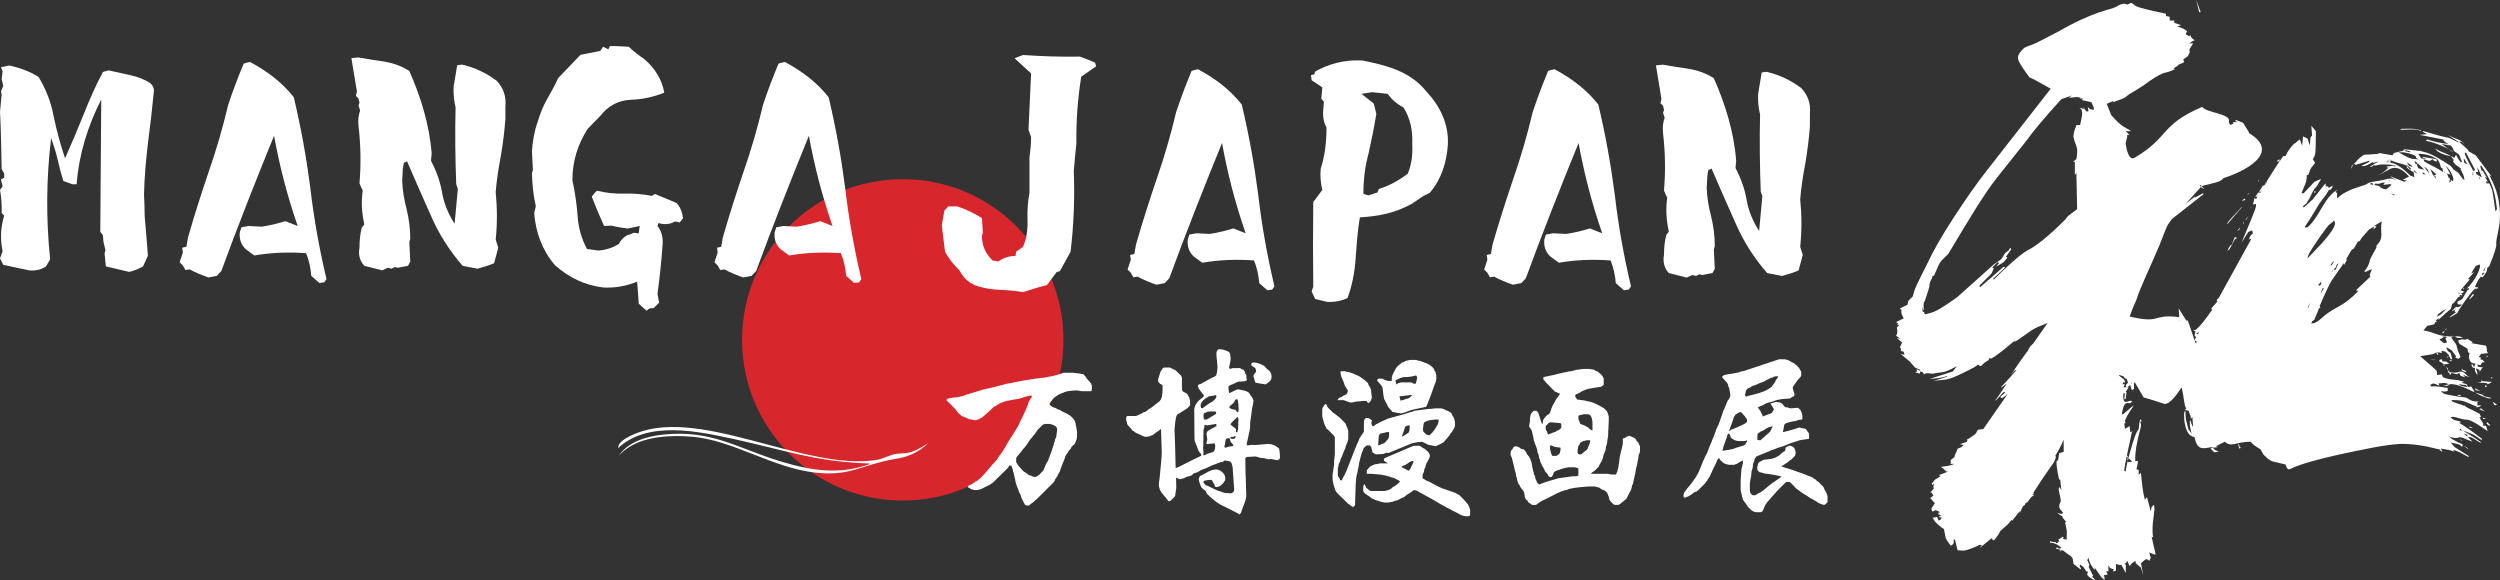 <?xml version="1.0" encoding="UTF-8"?>
<svg xmlns="http://www.w3.org/2000/svg" id="_レイヤー_2" data-name="レイヤー 2" viewBox="0 0 1143.51 265.49">
  <rect x="0" y="0" width="1143.51" height="265.49" fill="#333333" stroke="none"/>
  <defs>
    <style>
      .cls-1 {
        fill: #d7272d;
      }

      .cls-2 {
        fill: #fff;
      }
    </style>
  </defs>
  <g id="_レイヤー_1-2" data-name="レイヤー 1">
    <circle class="cls-1" cx="412.92" cy="155.45" r="73.5"></circle>
    <path class="cls-2" d="M283.11,208.44c4.18-6.42,12.87-8.88,20.13-9.65,22.38-2.36,34.05,6.29,54.01,12.31,13.72,4.14,26.55,6.2,40.5,1.2.08-.56-.73-.3-1.12-.32-24.29-.94-38.18-6.21-60.97-11.16-16.48-3.58-39.26-8.55-52.87,4.08-.32-2.41,3.48-4.48,5.35-5.43,29.83-15.15,79.66,16.36,112.96,10.87,3.06-.5,6.1-2.44,9.13-2.78,3.8-.42,4.74.08,8.67-1.64,1.97-.86,3.7-2.1,5.57-3.12-1.1,1.02-2.33,2.04-3.57,2.87-6.38,4.27-10.68,3.75-17.63,5.55-12.17,3.15-16.53,6.47-30.47,4.93-19.45-2.14-37.69-14.9-56.36-16.4-10.99-.89-25.59-.16-33.32,8.68Z"></path>
    <g>
      <path class="cls-2" d="M47.8,115.96l.44-1.48-.89-3.7-.3-3.26-1.18-1.48.44-60.53c-6.22,12.28-10.21,25.01-11.25,38.77h-1.92l-4.14-1.48c-1.04-3.26-1.92-6.51-2.66-9.92-.74-3.26-1.78-6.51-2.96-9.77-2.22,18.5-2.37,37-.44,55.5l-1.92,3.26c-2.22,1.48-4.74,2.07-7.84,1.78l-11.69-2.52-1.48-2.96,1.18-3.26c-1.18-5.62-.89-11.1.74-16.28l-1.18-1.18c.15-3.55-.15-7.1-.74-10.66l1.18-1.48-.74-3.26,1.48-.74v-1.92l-1.18-2.07c-.15-8.88-.3-17.61-.74-26.34l.74-7.7-.3-1.48,1.04-2.52-.74-3.11.44-3.55-.74-1.92,3.85-.74c4.74,1.04,9.18,2.66,13.32,5.18,3.4,5.62,5.77,11.69,6.96,18.2,1.33,6.51,3.11,12.88,5.18,19.09,2.96-6.66,5.77-13.32,8.44-19.98,2.66-6.66,5.48-13.17,8.88-19.54l2.52-.74,10.06,2.22c3.26.74,6.51,1.92,9.18,3.7,1.33,1.33,1.78,2.81,1.48,4.29-.74,7.7-1.63,15.54-2.66,23.23-.89,7.7-1.63,15.54-1.78,23.38.15,3.26.3,6.66.3,9.92.59,6.51,1.04,12.43,1.48,18.06l-2.22,4.88c-2.07,1.18-4.29,2.07-6.36,2.52l-10.66-2.52-.59-5.92Z"></path>
      <path class="cls-2" d="M140.01,115.81c-7.99-.59-15.83-.3-23.68,1.04l-3.85-2.81c-2.07-1.92-3.11-4.44-2.81-7.7l.74-2.37,3.26-.59,6.07.3c3.85-.59,7.4-1.48,10.8-2.52l5.62,2.22c-5.03-14.65-8.29-27.53-10.8-41.29-8.44,20.72-16.58,41.29-24.12,61.86l-2.07,2.22-3.85.74c-2.96-1.04-5.92-2.22-8.58-3.7l-1.92.3-1.18-2.07-1.48-1.48,1.48-4.44-.3-2.22,1.92-.44.74-4.29c2.96-10.36,6.22-20.42,9.47-30.04,3.4-9.77,6.36-19.83,8.88-30.49,2.37-7.25,4.74-13.17,7.1-18.94l1.48-.44,1.48-.3c8.73,4.74,14.95,9.77,19.98,16.13,3.26,13.76,5.77,27.53,7.55,41.44,1.63,14.06,4.14,27.97,7.4,41.73l-1.04,1.48-2.22.3-3.7-3.26c-.3-3.7-1.04-7.1-2.37-10.36Z"></path>
      <path class="cls-2" d="M164.43,113.3c0-3.26.3-6.22,1.04-9.18l1.18-1.48c-1.18-5.18-1.48-10.21-.74-15.54l-.74-1.48-.74-1.78c.74-8.58.59-17.46-.44-26.2-.3-2.81,0-5.03.74-7.1l-.74-2.22.44-1.33-.44-1.92-1.18-1.18.44-2.07-2.52-15.24,3.26-.3c4,.74,7.99,1.33,11.99,1.92,4.14.74,7.84,2.07,11.25,4.29,5.18,11.69,9.18,24.42,10.21,37.74l-.3,3.26c2.37,4.59,4.14,9.32,5.03,14.36.89,5.18,2.81,9.92,5.77,14.5l1.48-15.98-.74-2.07c-.44-11.69-.59-23.53-.3-35.22-.74-2.96-1.04-6.22-.89-9.47l1.63-9.77,2.22-.3c5.77,1.33,11.1,3.85,15.83,7.4,3.11,3.26,4.44,7.1,4,11.84v5.77c-.44,5.77-1.18,11.4-2.07,16.72-1.04,5.48-1.92,10.95-2.37,16.58.74,7.4.74,14.65,0,21.75l1.18,3.7-1.92,7.1c-2.37,1.04-5.03,1.78-7.55,2.52l-6.81-1.33c-6.22-7.1-11.1-14.95-14.65-23.24-3.7-8.14-7.25-16.43-10.8-24.57l-1.48.74-.44,2.66-.3,5.48c.15,4.44.89,8.73,2.07,13.17,1.04,4.29,1.63,8.73,1.63,13.47l-.44,1.48.44,8.88-1.04,1.92-4.59.89-1.48-.3-1.48.74-1.63-.44-2.66,1.18-8.14-2.07c-2.07-2.22-2.81-5.03-2.22-8.29Z"></path>
      <path class="cls-2" d="M292.15,138.9l-.3-4.74-.44-5.33c-5.03,2.07-10.21,2.96-15.54,2.66-8.44-1.04-15.54-4.44-22.05-10.21-5.92-6.96-8.88-15.24-9.47-23.98l.74-2.96c-1.18-5.03-1.63-10.06-1.78-15.24l.44-1.33-.44-8.58c.3-4.59,1.04-9.03,2.66-13.62,1.18-3.85,2.66-7.55,4.44-10.51,1.78-3.11,3.4-6.07,4.88-9.32l10.21-10.66,9.03-1.78,1.33-1.92,2.37,1.18.74-1.48h2.52l6.07.3c2.22,2.07,4.74,4,7.1,5.62,5.03,4.29,8.14,9.47,9.18,15.39-4.74,1.92-10.06,3.11-15.54,3.26-5.48.3-10.06,2.66-13.76,7.4l-5.77,5.92c-4.44,6.96-6.96,14.65-6.96,23.53,1.18,5.18,1.92,10.51,2.37,15.98.3,5.48,1.78,10.66,4.29,15.39l5.33.74c3.4-.3,6.66-1.33,9.32-3.11.74-1.63,2.07-2.96,3.85-4l1.33-.3,1.63-.74,2.22.3.44-3.4-5.48,1.18c-2.37-.3-5.03-.74-7.4-1.33l-3.4.15c-1.92-4.29-3.85-8.73-5.62-13.47l1.18-1.48,1.18-1.18c4.14,1.04,8.44,1.48,12.73,1.33,4.14-.15,8.29.3,12.43,1.04l1.33-.89,9.92,4.14c1.78,1.92,2.66,4.29,2.96,6.96l-1.48,1.92-2.22-.44c-1.63,1.04-3.4,1.33-5.62,1.18l-1.92-.44-.44,1.33c1.78,2.22,2.52,5.03,2.37,8.14-.59,7.99-1.33,15.54-2.37,22.79l.74,4.14-2.52,2.52c-1.33-.15-2.37.15-3.11,1.18l-1.48-1.18-2.22-2.07Z"></path>
      <path class="cls-2" d="M384.65,115.81c-7.99-.59-15.84-.3-23.68,1.04l-3.85-2.81c-2.07-1.92-3.11-4.44-2.81-7.7l.74-2.37,3.26-.59,6.07.3c3.85-.59,7.4-1.48,10.8-2.52l5.62,2.22c-5.03-14.65-8.29-27.53-10.8-41.29-8.44,20.72-16.58,41.29-24.12,61.86l-2.07,2.22-3.85.74c-2.96-1.04-5.92-2.22-8.58-3.7l-1.92.3-1.18-2.07-1.48-1.48,1.48-4.44-.3-2.22,1.92-.44.74-4.29c2.96-10.36,6.22-20.42,9.47-30.04,3.4-9.77,6.36-19.83,8.88-30.49,2.37-7.25,4.74-13.17,7.1-18.94l1.48-.44,1.48-.3c8.73,4.74,14.95,9.77,19.98,16.13,3.26,13.76,5.77,27.53,7.55,41.44,1.63,14.06,4.14,27.97,7.4,41.73l-1.04,1.48-2.22.3-3.7-3.26c-.3-3.7-1.04-7.1-2.37-10.36Z"></path>
      <path class="cls-2" d="M457.72,132.6c-3.4-.15-6.66-.59-9.77-1.48-4-1.04-7.1-3.55-9.03-7.4-2.66-2.52-4.88-5.33-6.66-8.58-.44-3.85-1.04-7.99-1.48-12.14l1.18-6.66,1.78-1.92h4.14c4,1.33,7.7,3.11,11.25,5.33l.44,6.66-.44,1.33c0,4.59,1.63,8.29,4.88,11.4l2.66.44c2.22-1.63,4.88-2.52,7.84-2.52l.3-1.92,3.11-2.22c1.63-3.7,2.22-7.7,2.07-12.28-.15-4.44.15-8.58.89-12.43v-16.28c.44-3.11.74-6.22.74-9.18l-1.18-3.4c.44-8.44.74-17.02,1.18-25.75l-7.55-6.96,3.85-1.48c8.58.59,17.32.89,26.05.74,2.37.89,4.88,1.78,6.96,2.81l.44,1.63-6.81,4.74c-1.63,10.21-2.37,20.42-2.22,30.63-.44,4.14-.89,8.44-1.18,12.58.44,12.28,0,24.57-1.48,36.85l-4.88,8.88-1.48.44-4.44,5.92-4.88,1.33-6.07,1.92c-3.4-.59-6.66-.89-10.21-1.04Z"></path>
      <path class="cls-2" d="M573.61,119.13c-7.99-.59-15.83-.3-23.68,1.04l-3.85-2.81c-2.07-1.92-3.11-4.44-2.81-7.7l.74-2.37,3.26-.59,6.07.3c3.85-.59,7.4-1.48,10.8-2.52l5.62,2.22c-5.03-14.65-8.29-27.53-10.8-41.29-8.44,20.72-16.58,41.29-24.12,61.86l-2.07,2.22-3.85.74c-2.96-1.04-5.92-2.22-8.58-3.7l-1.92.3-1.18-2.07-1.48-1.48,1.48-4.44-.3-2.22,1.92-.44.74-4.29c2.96-10.36,6.22-20.42,9.47-30.04,3.4-9.77,6.36-19.83,8.88-30.49,2.37-7.25,4.74-13.17,7.1-18.94l1.48-.44,1.48-.3c8.73,4.74,14.95,9.77,19.98,16.13,3.26,13.76,5.77,27.53,7.55,41.44,1.63,14.06,4.14,27.97,7.4,41.73l-1.04,1.48-2.22.3-3.7-3.26c-.3-3.7-1.04-7.1-2.37-10.36Z"></path>
      <path class="cls-2" d="M599.95,133.34l.74-2.22c-.15-12.88-.15-25.75,0-38.77l1.18-1.48,2.96-4c-.74-3.11-1.04-6.22-.74-9.62,1.92-5.92,2.66-12.43,2.66-18.94-1.33-2.37-1.78-5.18-1.48-8.29l.3-3.4-1.18-1.48.44-5.18-4.88-3.26-.3-2.37,1.48-.3.44-1.33c6.36-3.55,13.47-5.48,21.61-5.03,10.95,2.22,21.76,4.88,29.16,14.06,6.51,6.96,10.36,15.1,9.92,24.42-.59,8.29-2.96,15.84-8.29,22.05l-2.96,1.48-5.03,3.4c-7.84,4.44-15.39,5.77-23.98,6.36-1.04,6.22-1.48,12.43-1.92,18.8s-1.63,12.43-3.7,18.06c-2.66,1.33-5.77,1.92-9.32,1.78l-5.48-1.33-1.63-3.4ZM628.37,47.35l1.18,4.74c-1.04,6.22-2.22,12.14-3.55,18.06-1.63,5.92-2.37,11.99-2.37,18.5l2.22.74,4.14-1.33.74-1.63c4.74-1.48,9.03-3.85,13.17-6.96,1.63-3.85,2.37-8.44,2.07-13.32.3-6.36-.89-11.99-4-17.02-2.96-1.48-5.33-3.55-7.25-6.22l-7.1-.74-4.88.74,5.62,4.44Z"></path>
      <path class="cls-2" d="M736.7,119.13c-7.99-.59-15.84-.3-23.68,1.04l-3.85-2.81c-2.07-1.92-3.11-4.44-2.81-7.7l.74-2.37,3.26-.59,6.07.3c3.85-.59,7.4-1.48,10.8-2.52l5.62,2.22c-5.03-14.65-8.29-27.53-10.8-41.29-8.44,20.72-16.58,41.29-24.12,61.86l-2.07,2.22-3.85.74c-2.96-1.04-5.92-2.22-8.58-3.7l-1.92.3-1.18-2.07-1.48-1.48,1.48-4.44-.3-2.22,1.92-.44.74-4.29c2.96-10.36,6.22-20.42,9.47-30.04,3.4-9.77,6.36-19.83,8.88-30.49,2.37-7.25,4.74-13.17,7.1-18.94l1.48-.44,1.48-.3c8.73,4.74,14.95,9.77,19.98,16.13,3.26,13.76,5.77,27.53,7.55,41.44,1.63,14.06,4.14,27.97,7.4,41.73l-1.04,1.48-2.22.3-3.7-3.26c-.3-3.7-1.04-7.1-2.37-10.36Z"></path>
      <path class="cls-2" d="M761.12,116.61c0-3.26.3-6.22,1.04-9.18l1.18-1.48c-1.18-5.18-1.48-10.21-.74-15.54l-.74-1.48-.74-1.78c.74-8.58.59-17.46-.44-26.2-.3-2.81,0-5.03.74-7.1l-.74-2.22.44-1.33-.44-1.92-1.18-1.18.44-2.07-2.52-15.24,3.26-.3c4,.74,7.99,1.33,11.99,1.92,4.14.74,7.84,2.07,11.25,4.29,5.18,11.69,9.18,24.42,10.21,37.74l-.3,3.26c2.37,4.59,4.14,9.32,5.03,14.36.89,5.18,2.81,9.92,5.77,14.5l1.48-15.98-.74-2.07c-.44-11.69-.59-23.53-.3-35.22-.74-2.96-1.04-6.22-.89-9.47l1.63-9.77,2.22-.3c5.77,1.33,11.1,3.85,15.83,7.4,3.11,3.26,4.44,7.1,4,11.84v5.77c-.44,5.77-1.18,11.4-2.07,16.72-1.04,5.48-1.92,10.95-2.37,16.58.74,7.4.74,14.65,0,21.75l1.18,3.7-1.92,7.1c-2.37,1.04-5.03,1.78-7.55,2.52l-6.81-1.33c-6.22-7.1-11.1-14.95-14.65-23.24-3.7-8.14-7.25-16.43-10.8-24.57l-1.48.74-.44,2.66-.3,5.48c.15,4.44.89,8.73,2.07,13.17,1.04,4.29,1.63,8.73,1.63,13.47l-.44,1.48.44,8.88-1.04,1.92-4.59.89-1.48-.3-1.48.74-1.63-.44-2.66,1.18-8.14-2.07c-2.07-2.22-2.81-5.03-2.22-8.29Z"></path>
    </g>
    <path class="cls-2" d="M974.03,42.98c-2.77,2.43-3.12,2.08-7.63,3.81l.35-.69-3.12,1.39,2.08,5.2c5.54,6.24,6.24,5.2,9.01,7.28h-2.43l1.04,1.04.69.69h-1.04v1.04s-.35,1.04-.7,2.78c0,.35,1.04,8.66,4.16,6.58,15.94-9.36,11.44-14.9,30.85-23.22,1.73,2.77,13.86,3.12,12.13,6.93l.69,1.39,1.39-.69v-.69h2.08l-1.04-.35v-.69l3.47,1.39,2.77,4.5-.69.35c0,.35-2.08-3.47-.35-.69,16.98,9.36-1.73,18.37-10.74,21.14-1.04,1.73-3.81,2.08-10.74,3.81l2.08,1.39-1.73-2.08-.35.35.35.69-6.93,7.63,4.5-3.47-.35.69,3.81-2.08.35.35-14.56,11.44-1.73,2.43c-.35.35-1.73,3.81-4.16,10.05-5.2,12.13-8.67,19.06-10.4,24.61-4.5,10.05-1.39,5.2-6.24,14.55l1.39-1.04h.7c-1.73,3.12-2.77,6.24-3.81,9.01l1.04-.35c-1.04,1.04,0,.69-2.43,4.5l-.35-.69-.69,2.43h1.39l.69,1.39c-.69.35-1.39,0-2.08-.69,0,1.04,0,1.39.35,1.73l.35-.35v.35l2.43,1.39-.69.69c-1.04,2.43,3.12,2.43,2.77,4.86l-.69-.35-.35,1.04h1.04l-.69,1.39h1.39l-.35-.69.35-.69.69-.69c-1.04-2.78,0-1.39,0-3.82h.35v1.04l.69.35c0,.35.35,1.39.69,3.12.35-2.43-3.81-1.74-3.81-4.16l1.04-1.04c0,2.77,4.51-1.04,3.47,2.08l.69-.35.69,2.43-1.04.35v2.77l-1.04.69-.69-2.43-1.39,1.04h.69l-1.39,2.08.35.35-.35,2.77-.69.35.35-2.77h-.69c-.69,6.58,2.77,2.77,3.47,3.47l.69.35-.69.35c-.69,1.39-3.12-2.43-4.16,5.2l.35.35,4.85-4.16c.69,0-5.2,6.93-3.47,7.97l-.69.35.35,2.08.7.35c-1.04,1.74-3.12,17.33-3.12,20.8l-2.77-15.25-2.08-.69,9.36-6.24.35,2.78,1.39-.35-.69.35c0,.69-3.47,15.25-3.47,17.67l.69.35c0-2.43,3.81-16.29,5.2-18.37,1.39-1.39.35-2.08,1.39-5.2l.35-.35.35,1.04h-.69c0,.35.35.69.35,2.08,0,1.04-3.47,11.09-2.43,17.68l.35.35-4.5-4.16.69-.35c-.35,1.04-.35,2.08,0,2.77l-.69.35,5.2-.69c0,1.04-.35,2.43-.69,3.81l1.04.35v2.08l1.04-.69c.35,3.82.69,7.97,1.73,12.13l1.04-1.04,1.73,6.58.35-2.08,1.04-1.04c1.04,2.43-1.39,8.32-.35,14.9l-.69-.35c1.73,7.97,1.73,6.58,1.73,8.32l-2.77-1.04c.35,1.73.7,2.43.7,2.43,0,0-.35.35-.7,1.39-1.39-1.04-1.04-1.39-3.81,1.04l1.04,5.54-1.04-3.47-2.43-2.08v-1.04l-1.73,1.04-1.04,1.39-1.04-2.43-.7,1.04-.69.35.69.35v3.81l-2.08-3.81c-.35.35-1.39,0-2.43-.35v3.12l-1.39.35.35-1.04c-1.04-.35-1.39-.35-1.73-.69l-.69-1.04v2.77l-1.04-.35.69,1.73-1.73.35c0,1.04.35-.35.35,2.08l-1.39-1.04-3.12-4.51v1.04c-1.04-1.04-2.77-3.81-2.77-5.54-1.04,1.39-.69.69.35,3.12l-.35,1.04,2.08,4.16-.69.35.69.35,1.04,1.39c-1.04-.35-3.47-1.73-3.81-2.78l.35-1.39h-.69l-1.39-2.08-1.39-1.04-.35.35.69,1.73h-.35l-3.12-2.43-.35-2.43-.35-.35-.35-.69c-4.5-2.77-2.77-2.77-5.2-2.77l.69.69-.69-.35v-.69l-1.73-.35.35-.69,1.04.69,1.04-.35c-1.73-1.73-3.47-2.43-5.2-2.43v-.69c3.12,1.04,1.73-.35,3.12,1.04l1.04-1.04-.35-.69,2.08-1.39c.35.35.35.69,0,1.04l1.73.35c0-4.85.35-3.12-.69-7.63l.35-.69c-1.04-1.04-1.73-2.08-1.73-2.43-.69-.35-1.39-.69-2.43-1.73.35.35,1.39.69,2.43.69,1.39-1.04-2.43-1.73-1.04-4.85,1.39-1.39-1.73-7.28,0-7.28l.69,1.39-.69-6.24.35,1.04-.69.35c-1.04-4.51-1.73-9.71-.69-8.67.35-.35.35-1.39.69-3.47l2.08-.69v-5.54c-1.04,2.77-3.47,6.93-3.81,7.28,0,.35.69,0-.35,2.43-.35,1.04-3.81,5.2-9.7,14.56l.35.35-1.04.35,1.04.35-1.39,1.04-2.08,2.77v-.69l-.69,1.04v.35l-1.04.69-1.39,3.12c0-1.04,0-1.39.35-1.39l-3.81,4.85-.35-.35-1.39,1.73-3.81,3.47c-.35,1.04-1.39,2.43-2.77,4.16l-.69-.35-.35-.69-5.55,4.5,1.04-1.39h-1.39l-.35.35c-7.28,3.12-6.58,2.08-9.36,2.08-1.39-5.2-.69-4.16-1.73-5.2,0,1.04,0,2.08-.35,2.43l-1.04.69c-3.12-4.16-2.08-3.12-3.12-7.62-1.73-1.04-3.12-2.43-4.16-3.47l-1.04-1.73,2.08-.35.69,1.73,1.04-.69.35-.69-1.39-.35,1.04-.69-.35-.35c-.35,0-.69,0-1.04-.35l1.04-.69h-1.04l.69-.35-1.73-.69-1.39.69c-1.04-1.73-.35-1.39,1.04-3.81l-2.08-2.43,1.39-1.04-.7-1.39h-.69l1.73-2.08-.35-.35.35-1.73-.69.69-.35-.69,1.39-1.73,2.77-1.74-1.04-.35,4.5-1.73h-1.04l-1.39-1.39-1.04-.69c2.43-.35,3.81-.35,6.24-1.39h-1.73v-1.73l1.73-1.39c0-1.04,1.04-2.43,1.39-3.81l1.73-.69,1.04-1.04-1.73-.35,3.12-1.04.35-.69-.35-.35c.35,0,1.39-.69,3.81-2.43,1.39-1.39.35-1.04,1.39-2.08l2.43-.35,11.09-15.94c-2.43,1.73-1.73,1.73-3.12,1.73v-.69l2.08-1.73-.7-.35-3.47,3.81h-.69l.69-.35,4.85-7.28-2.77,2.08q.35-.35.35-.69s2.43-2.43,6.93-7.63l-1.04.35-1.73,2.08c7.97-11.78,8.32-11.44,7.97-11.44l1.04-1.73,1.39-1.39,6.58-9.36c-4.16,1.73-5.54,2.08-7.97,3.81-2.43,1.74-6.24,4.51-7.28,4.86l.35-.69c-13.17,11.09-11.09,7.97-11.78,7.97l-.35,1.04-2.08,1.39-1.39,1.39c-.35,0-1.04-.35-1.39-.69-1.39,1.04-1.04,1.04-9.01,4.85-6.59,3.12-7.97,1.73-11.78,2.77l6.58-2.08v-.35c-2.43,1.04-5.2,1.04-7.97,1.39l10.74-3.47,1.73-2.43c-6.59,3.81-6.93,2.43-10.74,3.47-2.43,0-3.12-.69-4.16.35l-.69-1.04-1.04-.35-.35,1.04-2.08-.69,1.04-.35-.35-.69v-.35l1.39.69.35-.35-2.43-1.04-2.43-2.77-4.16-3.47,1.73.35-.35-1.39-1.39-.35c.35-.69,0-1.39-.35-1.73l1.04-2.08-2.43-2.08,1.73.35-2.08-1.39c1.04-1.74.35-2.78.35-3.82l1.04-1.04-1.04-.35.69-.35-1.04-.69,3.47-1.73c-1.39-2.77-1.04-2.43-1.04-3.81l-.69-.69,3.47-1.73.35-1.73,2.08-2.08c1.04-4.16,1.39-4.5,6.93-15.6,2.77-5.89,6.59-12.48,11.78-20.45,5.2-7.97,10.4-15.6,15.94-22.53l28.42-36.39c-7.97-4.5-7.28-4.16-9.7-5.2-4.16-5.54-4.51-6.93-4.85-7.28-1.04-2.43,0-3.81,2.43-6.24l2.43-1.04c1.73-.35,6.24-2.78,13.52-6.59,16.29-9.36,23.57-9.7,25.99-11.09,3.81-2.43,4.85-1.04,5.2-1.04l1.39-.69c.35,0,.69-.35,2.08,1.04,1.39,1.04,6.24,2.08,14.21,3.81v1.04l1.73.35v1.73h2.08v1.04l3.12,1.04-1.73.69c1.39.35,2.77.69,4.5,2.08l-.69,1.39,1.73,1.04.35-.69.69,1.39,1.39,1.04c-1.04.35-2.08,1.04-2.43,1.39h1.73l-1.73,2.78c0,1.04.69.69-.69,3.12l-2.08,1.39.35,1.39-2.43,1.04-.69.69-1.73,1.04.7.35c-5.55,2.77-3.47,0-11.79,5.54-3.12,2.43-6.24,4.16-9.01,5.9ZM947.68,43.67l-4.85,1.73c-7.28,7.97-12.82,14.55-16.29,19.41l-13.52,16.98c-5.2,6.59-12.13,18.02-21.84,34.31l-1.39,1.39c-2.43,2.43-2.08,1.39-5.2,8.66h-.69c0,1.73-1.39,2.08-1.39,4.86-.35,1.73-2.43,7.28-2.08,6.93h-.35c-.35,1.39-.35,2.77,0,3.81h-.35l-.35-1.39v2.08l.69.35.35,1.04c4.16-1.04,5.2-1.04,14.9-7.97l16.64-14.9,3.47-2.43,1.73-2.77,1.39-1.04,1.04-1.39.35.69-2.43,3.47.69.35-1.73,2.08-3.47,2.08,1.39-1.73-.69-.35-2.43,2.43.69.35-1.04,2.43-5.55,5.55.35.69,10.74-9.36.7.35-5.55,5.2.35.35c8.32-8.32,13.86-12.82,16.29-13.86,2.77-1.39,8.32-5.55,16.29-13.52l1.39-1.73,4.16-3.12-.35-16.64-.69,1.04v-5.89l-.69-.35,1.39-1.04c1.04-6.58-.35-5.2-1.39-10.4.35-3.12,1.04-3.81,1.39-5.2h1.73c.35-2.77,2.08-6.58-.35-7.97.35,0,1.04.35,2.08.69l-.35-1.04,1.39,2.08h1.04l-.35-2.08,1.04,1.04,1.73.35c0-1.73,0-.69-1.04-3.47l-4.5-1.04.69-.69h-1.73l.69-.35-3.47-.69,1.73.35-3.81.35,1.39-1.04ZM910.95,242.62l-.35.35.35-.35ZM971.25,123.04l1.39,8.67c4.16,2.08,2.08,6.58,3.47,5.89l-3.12,6.93c15.6,3.81,11.09-.69,22.18.35,9.36,1.04,0,1.04,1.73,1.73l-.35-5.54,3.47,5.54h.69l4.16,12.13c1.04,4.85-9.7,26.69-14.9,25.99,0,0-10.4-3.47-9.36-2.77l-4.85-8.32c-2.77-1.04-14.21-4.5-16.64-5.89-5.2-2.77-9.7-4.85-10.74-4.85h-1.39l.35-1.04-1.04-1.39-1.73,1.04.35-3.12-1.04.69c0-1.04,0-2.08-.35-2.77l-1.04-.35c0,.35-.35,1.04-.69,1.39,1.04-1.73.69-1.73-.35-2.77l-1.39.35.35.69-1.04,1.04.69-2.77h-.69l-3.47-7.97,35.35-22.88ZM985.12,173.99l.35.69-.35-.69ZM1041.96,74.86l2.43-3.47h1.04c1.04-2.43,2.43-4.16,3.81-5.54l1.04-.69.69-.69,1.04-.7.69,2.08.35.69c0-1.04.35-2.78.35-4.16l2.08,1.04,1.04,3.12.35-3.82.69-.69-.35-4.5,2.08,2.43c0,12.48-.35,10.75-1.39,12.83l1.04,1.73c-1.73,2.43-1.73,1.39-3.12,5.54h-.69c0,3.81-1.04,4.5-2.43,8.32h1.04l4.85-5.2,3.12-1.39-2.43,4.16.35-.69c-2.43,2.43-2.08,4.16-4.85,7.97l-1.39,1.04.35.69,4.16-3.81,5.2-6.59.69-.69v1.39h1.04l.35.69,1.73-1.04v.69s-.35.35-.69,1.04l-1.04.35c-2.77,4.85-2.43,2.77-6.24,9.36-2.43,4.16-3.12,4.85-4.85,7.62h1.39c5.89-5.2,7.28-13.51,13.86-17.33l-1.04,1.04.69.69v2.43c4.51-4.5,11.78-5.55,13.52-6.59,1.73-1.39,4.51-1.04,8.32-2.08,3.81-1.04,4.16,0,5.55.35l-3.12-1.73h.35l6.24,2.43,1.04-.69c-1.04,0-1.39,0-1.73-.35l2.77-1.39c-1.04-1.04-4.85-5.89-9.36-3.12-2.77,1.39-3.12,2.08-6.24,3.12,2.08-.69,3.81-1.73,5.54-3.47l.69-.69h-.69l-.35-.35,4.51-.69c-10.74-1.04-7.97.69-10.4,0l-.69.69h-1.04l4.16-2.43-2.43.69-.35-.35c-4.16,2.43-4.16,1.73-5.2,1.73l3.47-1.73.35-.69-6.93,2.08.69-.69-1.39.35-.69,2.08c0-2.43,0-.69,3.12-4.5,1.39-1.04,2.08-2.08,3.47-2.08,2.77,0,4.51-.35,5.55-.35l.69-.35,5.89,1.04.69-1.04,4.16-1.04.69-.69c10.05,1.04,10.4.69,21.14,7.62l1.39,1.73,2.08,1.39,1.73,2.43,1.04,1.04c0-2.77-1.73-4.16-1.73-5.54l-2.43-1.73-1.04-1.39.35-.69-1.39-1.73c-2.43-.35-4.16-1.04-5.89-2.08l-1.39-1.39c5.2,2.77,3.81,1.39,8.67,4.16h.35l.35-.69.35-.69c.35,1.04,1.04,2.08,2.08,3.47h.69l-1.39-3.47-2.43-1.73c0-.35-.35-1.39-1.39-2.43l-4.16-.69,5.2,3.81c0-1.04-9.7-5.2-12.48-5.2l.69-.7c3.12,1.04,6.24,1.74,9.7,2.08l-1.73-1.04-.69-1.04-10.74-2.08,3.47-.35-2.08-1.04.35-.35c15.94,4.86,8.32,1.39,15.94,5.2v-.35l-4.85-3.12c5.54,2.78,5.2,1.73,7.62,4.16-1.73-1.04-.69-1.04-2.43-1.04l3.81,3.47.69,1.04,3.12,1.73,7.28,9.7-1.04-.69c1.73,3.81,4.85,8.67,4.85,18.72,0,5.2-1.73,10.05-1.73,12.48.35,1.04-.69,4.5-3.12,10.4l-1.04,1.04c0,.35.35,1.39-2.08,4.16l-.69-.35c-.35.35-1.73,1.73-2.77,4.86h1.39l-.35.69h-1.04c-2.08,1.73-8.32,10.74-7.97,11.09l-3.47,2.08v-.35l2.77-2.08-.69-.35c0-.35.35-.69.69-1.04l-2.08,1.04,2.08-2.08c1.04.35,1.73,0,2.77-1.04-1.04,0-1.73,0-2.08-.35v-1.04l2.08-1.04,2.43-4.16.69-.35v-.69l-1.04.35c4.16-3.82,6.93-10.05,5.89-11.09l-1.73.69-2.08,3.47,1.39-.69-2.77,3.12.69.35-4.16,4.86,1.73.69-1.73,1.04h.69v.69l-.69-.35-.69.69.69.35h-1.04l-2.08,2.77-.69.35-.69,2.43c-.35,0-4.5,3.81-5.55,4.85v-.69l-1.39,1.04.69.35-.69.35-.69,1.04-3.12.69-1.73,2.08c5.89,1.04,5.54,2.43,12.13,2.78,5.2-.35,4.85.35,5.89.35-.35.35-1.39.35-3.47.35l1.04-.35-2.43-.69-.35,1.04c3.81,4.85,1.04,1.73,4.16,8.66l-.69.69c-.35.35-.69,0-1.73-.35l.35-.69-2.08-2.77-2.43-1.39.69,1.73,1.39,1.04.69,2.77h-.69c-.69-1.39-1.04-2.08-1.04-2.08l-1.39-1.39-1.73-.35v1.04c-.35,0-.35-.35-2.08-.35l.69,1.04h-.69l-.35-1.04c-1.73,1.04-.69.69-7.28,1.73-.35,0,5.2,4.5,6.93,6.24.35,0,.69.69.69,2.43l2.08-.35.69,1.39c4.5,1.73,4.5.35,9.7,2.08l-1.39.35,2.43.69.69,1.39,1.39-.35c1.39,2.43,1.39,1.39,1.39,2.43,1.04,1.04-6.59-3.81-11.09-3.47-1.04,1.04-1.39.69-3.12.69l2.77-.69c-3.12-1.04-2.43-.35-4.85-.35l.35,1.04c-2.77-1.04-2.43-1.39-4.16-.35l.35.69c1.73,0,1.04-.35,7.63.69v1.39c-1.04.35-2.08.35-3.12,0,1.39,1.73,1.73,1.39,9.01,2.77,4.85,0,2.77,2.08,8.32,2.08l-1.04.69.69.35-.69.69h2.08c0,.35-.69.69-2.43,1.04l.69-.35c-5.89-2.43-5.89-3.12-11.78-3.12l.35.69c2.43,1.04,4.85,1.39,5.89,2.43l-.69-.69h.35c1.39,1.39,1.04.69,6.93,3.81l.69,1.39-.69.35c1.73,3.12,1.73,2.08,1.73,3.81h1.04c1.04,1.04,0,1.04,1.04,2.08,0,1.04-5.2-3.81-9.01-4.85-3.81,0-6.59-2.08-7.97-1.04,1.73,1.73,2.43,1.04,4.85,2.08l-1.04.35c2.43,1.39,5.89,3.81,10.4,7.28v1.04-.35c-5.54-3.81-3.81-2.43-8.67-4.51,2.43,1.74,1.39.7,7.97,5.2l.35.69c-5.2-3.12-3.81-2.77-6.24-2.77v-1.04l-1.73-.69,4.16,3.81-2.77-1.04c-1.39-.69-2.43-1.04-3.47-1.04-.35.35-.69.35-1.04.35s-1.04.35-3.47-.69l1.04,1.04c5.2,3.12,4.16,1.73,5.2,2.77l-.35,1.04c-1.39-1.39-.69-1.04-5.2-2.08l1.73,2.08,6.59,4.16-.35.35c-3.12-1.73-5.55-3.12-6.93-3.12l.69.69c-1.04,0,.35-.35-6.24-1.39l.69,1.39h-.35l-1.04-1.04c-1.04,0-6.93-2.08-14.9-2.43-3.81-.35-11.44.69-22.88,3.12-35.7,7.28-29.11,9.7-31.89,7.97l-.69-1.73c-6.59-1.73-6.24-.69-10.05-4.5l-1.39-2.43c-1.73-1.04-3.47-2.08-4.5-3.47-6.59,0-9.01,2.77-11.78,0l-4.16,2.08,1.04.35-2.43.35c1.04,1.04,1.73,1.39,2.77,1.73l-2.08.35-1.73-1.73,1.39-.69c-2.43,0-5.2,1.39-6.93-.35-.7-.69-1.39-2.08-1.73-4.16-1.39-.35-2.43-1.04-2.77-1.73-2.43-3.12-2.43-11.44-1.39-10.05,0,3.81,0,2.77,1.39,8.32l1.39,1.74c-.69-2.43-1.04-4.51-.69-6.24l1.04,2.77.35.35-.35-4.5-.69,1.04c0-1.73,0-.69-1.04-3.81l-1.73-.35.69-.69c-1.04-1.04-1.04-5.54-2.08-9.36l-.69-.35-1.04-1.04,1.39-.35c3.81-5.9,2.77-4.16,4.5-7.63h-.69l.69-1.39-1.04-.69c1.04-6.58,2.77-8.66,3.81-9.7l-1.04-.69.69-1.39-.69-.69.35-2.08-1.04-.35,1.39-.35c2.43-2.43,3.12-3.12,7.28-9.01l-.35-.69,2.77-3.12-.35-.69,1.04-1.04,14.9-27.03-1.04.35c0-1.04.69-2.08,1.73-2.78l-.35-1.39-1.73.69-3.12,4.86c7.28-17.33,6.59-15.94,6.59-17.68,2.77-7.97,5.54-11.09,10.05-18.37ZM996.9,177.8v.35-.35ZM1002.1,0l1.04,2.08-1.04-2.08ZM1006.61,5.54h-.69l-1.39-5.54,2.08,5.54ZM1004.53,152.5l.69.35.7-1.04-1.39.69ZM1006.95,135.17l-.69.69.69-.69ZM1018.05,102.59l-.69,1.04.69-1.04ZM1018.39,101.2l-.69.35.69-.35ZM1025.32,94.97l-6.58,7.62c-.35-1.04,4.85-5.54,6.58-7.97v.35ZM1023.24,108.83l-1.04.69-2.43,4.5-1.04.69,1.39-2.43.69-.35,1.39-3.47,1.04.35ZM1022.9,106.06h.35-.35ZM1024.28,105.02l-1.04.69,1.39-1.73-.35,1.04ZM1024.63,203.8h-.69l1.04,1.04-.69.35-.69-2.08,1.04.69ZM1023.94,92.54v.69-.69ZM1024.63,206.22l-.69.35.69-.35ZM1024.28,73.48h1.04-1.04ZM1025.32,89.08l-.69.69.69-.69ZM1026.71,90.81l.35.69-1.73.35,1.39-1.04ZM1026.36,102.24h-.35l.35-1.04v1.04ZM1027.05,92.54l-.69.35.69-.35ZM1027.4,100.51h-.35l1.39-1.73-1.04,1.73ZM1028.1,89.08v-.35l1.04-.35-1.04.69ZM1029.48,86.65l-.69.35.69-.35ZM1029.14,97.39v.35-.35ZM1030.18,93.23h-.69.69ZM1029.83,94.62l-.35.69v-.35l.35-.35ZM1030.52,87l-.69.69.69-.69ZM1030.18,93.58h-.35.35ZM1030.52,104.32l-.69,1.04.69-1.04ZM1033.29,88.04l1.39.35-2.77,4.85-1.39.35.69-3.12.69.69.69-1.39-1.04.35,1.39-2.08h.35ZM1033.29,82.49l-.35.69v-.69h.35ZM1035.72,84.91l-1.73,2.78h-.69l1.73-2.78h.69ZM1035.72,80.75l-.35-.35.35.35ZM1037.11,82.83c-1.39,1.04-1.04.69-1.04,1.73l1.04-1.73ZM1042.65,73.82h-1.39l1.39-1.04v1.04ZM1052.7,89.08l-1.39,1.39,1.39-1.39ZM1055.48,141.41l-.69.69.69-.69ZM1066.91,101.55l-1.73,1.39c.35-.35-1.73,1.73-6.93,9.71-2.77,4.16-2.43,4.16-2.77,5.54l5.89-6.24.69-.69c8.32-9.36,5.54-9.71,5.54-10.4l-.69.69ZM1055.48,140.72h.35l1.04-2.43-1.39,2.43ZM1056.86,75.9h-.69.69ZM1085.98,103.28l1.04.35-1.39,1.39.35-1.39-2.43,1.39c-3.81,4.51-2.77,2.77-4.16,5.2l-1.04.35c0,.35-.69,1.39-1.73,3.12l-1.04.69-2.43,4.16.35.35-1.39,2.43v-1.04l-5.55,7.97c-1.04,1.73-3.12,5.9-5.55,11.79l.35.69-.7.35c-.35,1.39-2.08,4.85-2.08,5.2l-1.04.69-.35,1.04c1.39-.35,1.73.35,6.24-3.81,5.2-4.16,8.32-3.81,15.25-11.09l-1.04-.35,6.59-6.24-.35-.69,1.04-2.77-3.12,1.39c-1.04-.35,1.04-1.04,2.08-4.85,0-1.39,3.47-6.58,3.12-6.58v-.69c3.81-3.82,1.39-5.9,2.43-11.09l-3.47,2.08ZM1057.9,136.9h-.69.69ZM1059.29,87.69l-.69.69v-1.04l.69.35ZM1059.29,133.44h-.35.35ZM1061.72,128.58l-.35.69-1.04,1.04.69.35.7-.7v-1.39ZM1062.41,131.71l-1.04,2.77c1.39-2.43,1.39-1.73,1.39-2.77h-.35ZM1063.1,142.8l-.69.69.69-.69ZM1063.1,126.85l-.35.69.35-.69ZM1064.14,129.62h-.35.35ZM1063.8,138.64h.35-.35ZM1066.22,89.77l-.69.69.69-.69ZM1065.53,104.32v.35-.35ZM1065.87,122h-.35.35ZM1065.53,132.05l.35.35-.35-.35ZM1067.26,119.57l-1.39,1.73h.69l1.04-1.73h-.35ZM1066.57,135.17l-.35,1.04.35-1.04ZM1066.91,132.4l-.35,1.04.35-1.04ZM1066.91,123.73v.69l.35-.69h-.35ZM1068.65,121.31c0,1.04,0,.69-1.39,2.08h1.04l1.39-3.12-1.04,1.04ZM1071.42,127.2l-.35.69.35-.69ZM1072.46,116.11l-.35.69.35-.69ZM1076.62,73.48h-.69.69ZM1080.78,110.22l-.69.35.69-.35ZM1082.51,84.57h-.35.35ZM1083.9,84.22l1.73.35-.69-1.04-1.04.69ZM1083.9,106.4v.35-.35ZM1085.98,84.57h-.35.35ZM1089.79,83.53c-1.73.69-2.77.69-3.12.35l-.69.69,3.12.69h-1.04c3.81,2.43,3.47,1.04,5.89-.69l-.69-.35-3.12.35.69-1.04h-1.04ZM1087.02,107.44l-.69,1.04.69-1.04ZM1088.75,82.49l1.04.35-3.12,1.04v-.35l2.08-1.04ZM1088.06,106.75l-.69.69.69-.69ZM1088.75,103.63l-1.04.69,1.04-.69ZM1089.44,73.82h-.35.35ZM1090.48,67.93l-.69.69.69-.69ZM1089.79,75.9l.35.35-.35-.35ZM1090.83,86.65l-1.04.69,1.04-.69ZM1091.52,93.23l-.69-.35.69.35ZM1091.18,74.17h2.08l-1.04-.35-1.04.35ZM1091.52,73.48l2.08-.35h-1.04l-1.04.35ZM1092.56,82.49l.35.69v-.69h-.35ZM1093.25,73.48l.35,1.04c2.43,0,6.59,3.47,9.01,5.89,1.04,0,.69.35,1.73.69l-.35-2.43c-1.04-.35-2.08-1.04-3.12-2.08v-.69c-1.39-1.04-3.81-1.04-6.93-2.43h-.69ZM1093.6,76.25h-.35.35ZM1094.99,89.42l.35-.35-1.73-.69,1.39,1.04ZM1094.99,75.9v.35l.69-.35h-.69ZM1096.72,76.25l-.69.35.69-.35ZM1097.07,69.67c9.36,5.54,6.58,1.39,10.05,4.16l-2.08-1.73v-.69c-1.73-1.04-3.81-1.39-5.54-1.73h-2.43ZM1097.42,76.6v-.35.35ZM1098.45,58.92c5.2,0,4.85-.35,9.01.69l-.35.35c-1.39-1.39-7.63-.35-9.36-.69l.69-.35ZM1100.19,68.97h-.69l2.77.69.35-.35-2.43-.69v.35ZM1099.49,72.44v.69-.69ZM1102.61,77.98v-1.04l-2.43-2.08,2.43,3.12ZM1101.92,75.9l1.39.35v-.35l-2.43-1.73,1.04,1.73ZM1104.35,78.67l1.39.69-1.73-1.73.35,1.04ZM1104.35,73.82l.69,1.39.7-.69-1.04-.69h-.35ZM1107.12,68.97l2.43,1.04-4.51-.35-.35-.69h2.43ZM1105.04,59.61l.35.35-.35-.35ZM1105.39,74.86l.7,2.08c1.39.35,2.43.69,2.77.69l-2.77-2.77h-.7ZM1107.47,72.44l2.77.35-2.08-.69v-.35l6.24,1.04.35,1.04c-1.04,0-1.73-.35-2.08-1.04-1.39,1.04-1.04,1.04-4.16,0l.35,1.04c2.77,1.73,4.85,2.43,8.67,4.85l-.35-1.73-.69-.35c-.35-1.39-.7-2.77-1.73-3.81-2.77-1.73-5.54-2.43-8.66-2.43l1.39,2.08ZM1108.16,74.86h-.35.35ZM1107.81,79.02l.69.69h1.04l-1.04-.69h-.69ZM1107.81,84.22v.69-.69ZM1108.51,75.56c.69,1.39,1.73,2.77,2.77,3.81l-1.04-2.08-1.73-1.39v-.35ZM1110.59,72.44h-.35.35ZM1110.93,82.14h-.35.35ZM1110.59,150.07h.35-.35ZM1113.01,80.41l1.39-.69-2.77-2.43,1.39,3.12ZM1114.74,164.63c-1.04,0-2.08,0-3.12-.35l3.12.35ZM1113.36,80.41l.69,1.39v-1.04l-.35-.35h-.35ZM1119.25,141.06c-1.04,1.04-.35-.35-4.16,2.77l-.35,1.04,1.73-1.04,2.77-2.77ZM1115.78,68.97h-.35.35ZM1116.13,146.95l-.69.35.69-.35ZM1116.82,153.89l1.04.35-2.08,1.04,2.08,1.73,1.39-.35-.69-2.08h.69l-.69-.69h-1.73ZM1117.17,165.32c2.43,0,1.39,0,3.12,1.04l-2.43.35c-.35-.35-1.04-1.04-2.08-1.39v-.69l1.04-.35.35,1.04ZM1115.78,169.83l.35.69-.35-.69ZM1116.13,146.26l.35.35-.35-.35ZM1116.48,71.05l.35.69-.35-.69ZM1118.9,150.77l-.69.35-.35,1.04-1.04.35,2.43-2.43-.35.69ZM1116.82,162.21l.69,1.04-.69-1.04ZM1117.17,74.17h.69-.69ZM1117.52,76.6v.69-.69ZM1118.21,167.4h-.35l-.35-.69.69.69ZM1117.86,78.67v.69l.35-1.04-.35.35ZM1120.98,80.06c-.35-.35-.69-.35-1.73-.69l.69,1.73.69.69-.35,1.73.69-.35v-1.04l.69.69c1.73,0-1.04-5.89-3.12-6.93.69.69,1.39,2.08,2.43,4.16ZM1118.9,167.75c1.04,1.39.69,0,.69,1.73l-.69-1.73ZM1119.94,163.25l-.69.35.35-.69.35.35ZM1119.6,72.78l.69.69-.69-.69ZM1119.6,147.3h.35-.35ZM1120.29,170.18c5.2,1.04,4.85-1.73,7.63,1.04l.69.69c1.73.35,2.77.69,2.77.69-3.12-1.04-2.43.35-4.85-1.39l1.04,1.39-2.08-.69-.69-1.39-1.04.69-2.43-.69-.35.69-.35.35-.35-1.04-.69-.35.69-1.04v1.04ZM1120.29,145.57v.35-.35ZM1121.68,164.98l-.69.35-.69-.69,1.39.35ZM1121.33,174.33h-.35.35ZM1122.37,165.32l-.69.35.69-.35ZM1122.02,172.25h.69-.69ZM1124.1,138.98l-1.73,1.04,1.73-1.04ZM1123.06,145.22l-.69.35.69-.35ZM1122.37,178.15v.69-.69ZM1124.1,169.14h-.35.35ZM1125.83,181.27l-2.08-.35,1.39-.35.69.69ZM1124.45,134.13l.69.35-.35-.69-.35.35ZM1131.03,156.66l-.69.35c1.04,0,3.81.69,6.58,1.04,1.04,1.04,0,1.73,1.04,3.47l-3.12.35-1.04,1.39,1.04.35-.35.69,1.04.35,1.04,1.04h-1.04l-1.04,1.39-1.39-.35.35,1.04,2.43.35-.69.35-1.04,1.73v-1.04l-1.73-.69c1.04,2.43.69,1.73.69,3.12-1.39-2.43-1.04-1.73-1.04-3.12l-1.04-.35-.69-1.39h.69l.69,1.39c0-.69.35-1.39.69-1.73l-1.73-.35c-.35,0-2.08-2.08-1.04-4.5l-.69-.35-.35-1.73-3.47-2.08c-.35-.35-.69-1.04-.69-1.73,3.12-1.04,2.43.35,4.16-.69.35.35,2.43,1.39,2.43,1.73ZM1124.8,175.72l.69.69,3.12.69-.69-1.04c-1.04,0-2.08,0-2.77-.35h-.35ZM1124.8,201.03c.69,0,1.39.35,1.73.69l-1.73-.69ZM1125.14,196.17v.69h1.04l-.69-.69h-.35ZM1128.26,169.83l-.7.35-1.39-.69-.35-.69,2.43,1.04ZM1125.83,193.74l.35.35-.35-.35ZM1127.22,132.05l-.35.35-.35-.69.69.35ZM1126.87,72.78l.35,1.73,1.39.69-1.39-2.43h-.35ZM1128.61,204.84l.35.69-2.08-1.73,1.73,1.04ZM1127.57,70.01s-1.39-1.04,3.81,8.32l.69-.69-4.16-7.97-.35.35ZM1128.61,187.16l-.69.35.69-.35ZM1128.61,192.36l.69.35-.69-.35ZM1129.65,131.01l-.35.35.35-.35ZM1131.73,134.83l-1.73,1.73-.69.35,1.73-2.43.69.35ZM1131.03,195.48c-1.04.35-1.39.35-1.73-.35l1.73.35ZM1130.34,69.67l1.39,1.73-1.04-.69-.35-1.04ZM1130.69,163.94l-.35.35.35-.35ZM1130.34,175.03l.35.35-.35-.35ZM1130.69,188.55h-.35.35ZM1131.03,80.41c.35-.35.35-1.04,0-2.08v2.08ZM1132.07,80.75h-.35.35ZM1132.42,177.8l2.08,1.04-2.08-.35-.35-1.04.35.35ZM1135.54,180.58l.69.69,3.12.69c.35,1.04-4.51-.69-7.28-2.43l3.47,1.04ZM1132.07,185.08l.69.35-.69-.35ZM1132.07,196.52h.35-.35ZM1132.42,74.52l.35,1.04-.35-1.04ZM1133.46,78.67h-1.04l.35,1.04,2.43,1.39c-.35-1.04-1.04-2.77-2.08-4.5l.35,2.08ZM1132.77,189.93h-.35.35ZM1133.46,73.82l.35,1.04-.35-1.04ZM1135.19,174.33l4.51.35c-.69.7-1.39,1.04-2.43,1.04l.69-.35c-1.39-.35-3.47-.35-4.5-.35l1.39-.35.35-1.04v.69ZM1134.15,119.57h-.35.35ZM1134.85,186.81l1.73,1.39-2.77-1.04h1.04l-.69-.35h.69ZM1134.15,82.14l.35-.69-.35-.69v1.39ZM1134.85,164.98h-.69.69ZM1134.5,76.25l.69,2.08.35-.35,2.08,3.47-1.04-.69,1.39,2.43-.69-.35v1.04h1.39c1.73,4.51,1.04,1.04,2.77,12.83l.69-1.04c-1.04-9.36-2.77-13.17-7.28-20.1l-.35.69ZM1134.85,184.39h-.35.35ZM1135.54,124.77l-.35,1.39,1.39-1.39h-1.04ZM1135.89,78.67h-.35.35ZM1135.54,127.2h.35-.35ZM1137.27,191.66h-1.39l-.35-.69,1.73.69ZM1135.89,123.73l.35.35.69-2.08-1.04,1.73ZM1135.89,168.44v.69-.69ZM1136.58,180.23h-.35l-.35-.35.69.35ZM1136.58,79.71h-.35.35ZM1137.62,176.76l-1.04.35.35-1.04.69.69ZM1136.58,188.55l1.04.69-1.04-.69ZM1137.97,162.9l-.69.69.35-1.04.35.35ZM1137.27,192.36l.35.69-.35-.69ZM1139.01,194.44l-.35.35-1.39-1.04.35-.69,1.39,1.39ZM1139.01,87.69l-.35,1.04.35-1.04ZM1140.05,172.6l-.35.69-.35-.69h.69ZM1142.13,185.08l-1.04.35-1.04-1.73,2.08,1.39ZM1140.74,168.1h.35-.35ZM1140.74,176.42l.35.35-.35-.35Z"></path>
    <g>
      <path class="cls-2" d="M433.55,182.33l.7-.17.96-.17,1.22-.17,1.22-.09.87-.17,1.13-.26c1.13-.26,1.74-.44,2-.61l1.22-.44,2.09-.61,2-.61,1.22-.43c.44,0,.78-.09,1.22-.35l1.13-.26c1.13-.17,2.18-.44,3.31-.78.78-.09,1.39-.17,1.91-.44l1.74-.44,2.87-.78,2.09-.35,1.22-.26,2.18-.44,2.18-.44,1.22-.17,1.04-.17.96-.17,2.44-.35.52-.09c.44,0,.7,0,.78-.09l1.39-.18c.61,0,1.39-.09,2.52-.35l1.22-.26.7-.09c.44,0,.87-.09,1.39-.35s1.04-.35,1.65-.35l.35-.17.61-.17.7-.26c.44-.26.78-.35,1.04-.35h4.09l1.39.17,1.65.17.96.17c.09.09.35.09.78.09l.96,1.04.35.35.35.7,1.04,1.13,1.04,1.22c0,.26,0,.35.09.44l.17.61v1.39l-.26.96h-4.44l-2.09-.35h-.61l-2.17.17-1.31.17c-.78.09-1.74.44-3.05,1.04-.35,0-1.57.61-2,1.04-.44.26-.78.44-1.04.7l-.35.26-.35.35-.78,1.04-.87,1.04v.7l.7.61.52.35c.26.26.52.35.78.35.17,0,.61.17,1.22.52.61.35.96.52,1.22.52.09,0,.44.17.96.52.52.35.87.52,1.04.52.09.09.52.35,1.22.61.52.26.87.43,1.13.7.17,0,.35.09.61.35l.44.35,1.04,1.04.35.52c.26.26.35.52.35.78l.09.17c0,.09,0,.17.09.26l.17.61v.44l.26.96.17,1.13.17,1.22v2.09c0,.61-.17,1.39-.61,2.35l-.35.7c0,.26-.26.52-.87.96l-.61.61c-.17.26-.26.44-.26.44,0,.26-.35.7-1.04,1.39l-.61,1.04-.35.43-.35.52-.35.7-.17.7-.96,2.35-.26.7-.7,1.83c-.17.78-.35,1.3-.61,1.57-.09.26-.26.52-.35.61-.26.43-.35.7-.35.78l-.78,1.31c-.44.43-.61.78-.61,1.04,0,.35-.61,1.04-1.04,1.39l-6.96,6.96-.87.7c-.87.87-1.39,1.3-1.65,1.39l-.87.7-.52.35h-.96l-.7-.35c-.09-.09-.43-.61-.87-1.57l-.87-1.74c-.09-.7-.61-2.09-.96-2.35-.09-.44-.44-1.39-1.04-2.79l-.17-.61-.17-.35-.35-1.39-.09-.61-.52-2.18c-.09-.09-.09-.26-.09-.61l-.35-1.04-.26-1.22c-.26-.44-.35-.78-.35-1.13l-.35-.35h-.7l-.7,1.04-3.74,3.74-.78.7-1.04,1.04c-.87.96-1.48,1.56-1.91,1.65l-.44.35c-.26.26-.44.35-.61.35l-2.26,1.13-1.13.61-.61.26-.78.17-.96.17h-1.04l-.61-.17-.7-.17c-.26,0-.44-.09-.7-.35-.26-.26-.44-.35-.7-.35l-.35-.35c0-.35.7-.96,1.04-.96.17,0,.52-.17,1.04-.52.44-.35.7-.52.96-.52.09-.26.61-.7,1.04-.7l.87-.7.87-.7.61-.61,2.61-2.87.43-.61.87-.96.87-1.04.7-.78.96-1.04.78-.96c.17-.26.26-.44.26-.61l.44-.61.78-.96,1.22-1.83,1.04-1.74c.43-.96.78-1.48.96-1.65l.61-1.04,2.18-3.39.61-1.04.35-.44c.26-.61.44-.96.7-1.22l.44-.87,1.13-2.44.44-.78.26-.61.44-.96c.44-.78.7-1.3.7-1.48l.35-.7c0-.09.17-.61.52-1.39.35-.7.52-1.13.52-1.31,0-.35.61-1.74.96-2.09l.7-.96v-.7h-1.04l-.52.17-.78.17c-.09,0-.61.17-1.57.44-.09.09-.35.17-.96.35l-.52.17-.78.17-.96.17-.7.09-2.7.52-.7.09-.87.26-.61.17-.52.26c-.26,0-.61.09-1.04.35l-.7.35c-1.22.87-2,1.31-2.35,1.31l-1.39,1.39-1.83,1.65-1.57,1.39-.44.35c-.26.26-.43.35-.61.35s-.35.09-.61.35c-.26.26-.44.35-.7.35l-.7.17-.35.17h-.7l-.7-.17-.96-.17c-.44,0-.87-.09-1.39-.35l-.7-.35c-.44-.26-.7-.35-.96-.35l-.7-.35c-.26,0-.7-.35-1.39-1.04l-.7-.61-.78-1.04-.87-1.04-3.74-3.74.7-.7ZM464.79,211.22c0,.26.09.43.35.7.26.26.35.44.35.7l.44.52,1.48,1.65c.17.26.52.61.96.96l.44.26.44.26.61.44.44.35.61.35c.26,0,.61.09,1.04.35.44.26.78.35,1.04.35h.7c.26,0,.52-.09.78-.35l.52-.35c.09,0,.44-.26.87-.78l.87-.96c.26-.09.7-.61.7-1.04l.96-2.18.61-1.13.44-.7.17-.61.43-1.04.78-2.09.87-2.61c.35-1.48.61-2.26.78-2.52,0-.44.09-.78.35-1.22.26-.43.35-.78.35-1.13l.35-2.44v-.96l-.35-.7-.35-.35c-.26-.09-.52-.17-.61-.35-.44-.26-.7-.35-.78-.35l-.61-.17-.35-.17h-2.44l-.61.17-.35.17-.52.44-1.91,1.91-.7,1.04-.17.17-.26.44-.87,1.04-.87,1.13-.52.61-.44.61-.7,1.04-.78,1.13-.44.61c-.61.61-1.22,1.3-1.65,2l-1.13,1.39-.61.7c-.26.26-.44.52-.52.7l-.17.35v1.65Z"></path>
      <path class="cls-2" d="M584.33,210.52l-3.13-.61-.96.18-2.09-.52-1.74-.17-2-.61-3.31.17h-.26c-.7,0-1.31.35-1.22.96l.09,6.35.09,1.91.26,8.88-.44,2.09-.78,2-1.22,3.39-.52.78-2.44-1.3-6.61-3.31c-1.65-.96-3.74-2.61-6.09-4.96l-.44-1.13-1.13-.87c-.61-.43-.96-.87-1.13-1.39l-.52-1.39-.26-.78c-.09-.44-.17-.78-.17-.96,0-.35.09-.7.35-1.13.26-.35.52-.61.96-.7l1.65-.87c2.17-1.3,3.48-1.74,5.13-1.83,2.17.35,4.09,2.09,4.09,4.09l-.17.96c-1.13,2-2.52,2.96-4,3.04-.26-.09-.52-.17-.61-.35l-.26-.96-.61-.87-.43-.87c-.17-.17-.44-.26-.7-.26l-.87.09c-.78,0-1.48.17-2.18.44-.09.09-.17.26-.17.35,0,.61.35,1.04,1.04,1.48.26.26.78.44,1.39.61l1.13.61,2.78,1.3c1.04.26,1.65.52,1.91.61.96.44,2.09.61,3.31.61,1.48.44,2.78-.7,2.44-2.18l-.61-8.7c0-.44,0-.78-.09-.96l-.44-1.83c-.35-.7-.96-1.04-1.74-1.04l-1.39-.26-.96.7-.96.09c-2.7.96-5.05,1.91-6.96,2.87l-2.09.78-1.48.96-1.57.43-1.39,1.13-1.91.52-1.74.78-1.57.35-1.65-.78.09,4.87-.17,1.22-.17,1.04c-.09.09-.09.26-.09.7s-.26.96-.7,1.39l-1.74,1.57h-.7l-.96-1.22c0-.09-.26-.44-.7-.87-.44-.44-.7-.78-.7-.87l-.7-.78c-.17-.17-.26-.35-.35-.61l-.35-.52c-.17-.26-.26-.52-.26-.78l-.17-.61c-.09-.09-.09-.17-.09-.26l-.09-.17v-1.65l.35-2.44.26-2.87.35-3.57.26-3.13.09-1.65-.17-5.39-.17-5.48h-.35l-.43.44-.87.61-.87.61-.52.43-.52.35c-.26.26-.52.35-.78.35l-.44.26-1.31.35h-1.39l-.35-.17-.61-.17-.61-.35c-1.74-.7-2.78-1.22-3.22-1.65-.26-.26-.44-.35-.61-.35l-.35-.35-.44-.61-1.31-1.39c-.35-.35-.52-.7-.52-.96-.09-.09-.09-.17-.09-.44l-.17-.61c-.09-.09-.09-.17-.09-.26l-.09-.18v-1.3l.35-.7h4.09c.35-.09.61-.17.7-.26l.17-.09c.87-.35,1.39-.61,1.48-.7.26,0,.43-.09.7-.35s.44-.35.7-.35c.61-.09,1.13-.44,1.65-.96.17-.17.52-.44,1.04-.7.52-.26.87-.52.96-.7l.52-.35.87-.7.87-.7.87-.61.35-.35.26-.35c.26-.26.35-.44.35-.7l.35-.7.17-1.22.17-1.13v-3.05l-.35-.35-.7-.35-.61-.61-.35-.44v-.96c0-.26.35-1.3.96-3.13,0-.26.09-.52.35-.78l.35-.52c0-.35.7-1.04,1.04-1.04h2.7l2.09,1.04c.17,0,.35.09.61.35l.35.35,2.09,2,.09.18c0,.09,0,.17.09.26l.17.61v5.05l.17.7.17.35,1.3.7c.35,0,1.04.7,1.04,1.04l.35.52c.26.26.35.52.35.78l.17.7.17.35v2.35l-1.39,1.39-1.65,1.04-1.22.78-.87.52c-.35,0-.96.7-1.04,1.04l-.09.17c0,.09,0,.17-.09.26l-.17.61c0,.44,0,.7-.09.78l-.17.87-.17,2c-.09.09-.09.52-.09,1.13l-.09.61.26,6.53.26,10.88c.52-.09,1.22-.35,2-.78l6.18-3.13,3.31-1.57c.17-.17.26-.35.26-.43,0-.18-.09-.44-.26-.7l-.43-.44c-.35-.26-.7-.87-.96-1.83l-1.22-3.04c-.17-.52-.26-1.04-.26-1.65l-.09-11.74c-.35-2.35.87-4.79,2.96-6.27l.78-.61c.35-.26.61-.61.7-.96l-1.48-1.91c-.87-1.04-1.3-1.91-1.3-2.52,0-.26.17-.52.44-.61l1.04-.35,4.35-2.44,1.74-.78.44-.35c.26-.09.35-.26.44-.52.26-.78.44-1.91.52-3.57,0-.43-.09-1.39-.26-2.78-.17-1.57-.26-2.7-.26-3.39.09-1.3.61-1.91,1.39-2,1.31.09,2.7.44,4.26,1.22.35.26.61.78.7,1.48,0,.44.09.61.09.87,0,.09,0,.26.09.35v.35c0,.43-.09,1.04-.26,1.91l-.44,2.09c0,.44.17.7.52.78l1.04-.35h2.17l1.13-.09.87.52.87.35.52.7.17.87.52.61c0,.09,0,.17.09.26v1.22l.26,1.04c-.44.44-1.22.61-2.52.61-.96,0-1.65.09-2.09.35l-1.04.52-2.09.87c-.44.26-.7.52-.78.7l.26,2.35c0,.26.09.44.26.52l3.31-1.57c.09-.09.44-.09.96-.09,3.57.7,4.61.96,5.31,2.61l.61.78c.52.78.78,1.48.78,2.09-.09.09-.09.26-.09.7l-.52,2.35-.17,1.39-.7,5.05-.09,2.96-1.48,6.79c-.09.09-.09.17-.09.35,0,.44.52.7,1.13.44.44-.09.96-.17,1.39-.17.78,0,1.22,0,1.31.09l6.09-.52c2,.09,3.65.87,4.96,2.18l.17,1.04.17,1.57c0,.87,0,1.39.09,1.57-.09.44-.44.78-1.22,1.13ZM552.74,184.77l2-1.22.87-.78c.44-.44.7-.87.78-1.3,0-.44-.09-.61-.35-.7h-.17l-1.13.26-1.83.26c-.09.09-.44.43-1.39.87-1.65,1.13-2.44,2.35-2.35,3.57v.18c0,.61.61,1.04,1.04.7l2.52-1.83ZM551.87,198.34c.09-.61.44-1.13.96-1.48l3.65-2c-.09-.09-.09-.26-.09-.52,0-.18-.09-.35-.17-.44l-4.18.7c-.26-.26-1.04-.44-1.13-.09-.09.09-.09.26,0,.35v.35l-.44,1.57-.09,7.39-.09.52v.09l.17,1.91v.7c-.09.35-.09.61,0,.87.61,0,1.48-.44,1.91-.78l1.57-.44c1.3-.17,1.91-1.13,1.91-2.96,0-.44-.09-.87-.26-1.3l-3.57.35c-.09-.09-.17-.26-.17-.44l.35-1.74-.35-2.61ZM553.79,188.16l-.61.09-.96.09-.35.26-.87.26c-.35.17-.52.7-.52,1.48,0,.96.17,1.48.61,1.65.61,0,1.48-.35,2.44-1.04l2.61-1.57.17-.52c0-.44-.44-.87-1.04-.61l-1.48-.09ZM563.36,202.6c-.35-.26-.61-.7-.7-1.22v-.17c0-.52-.26-.78-.87-.78-.44,0-1.04.26-1.13.7s-.17.7-.17.7l-.09.87-.35,1.57c0,.26.09.44.35.52l2.26-.61,1.13-.09c.26-.09.35-.26.35-.52-.09-.18-.35-.52-.78-.96ZM566.58,187.2c0-1.74-.17-3.13-.44-4.18-.09-.26-.26-.43-.44-.43-.44,0-.78.26-.87.7l-.61,1.04-1.57,1.3-.44.61c.44.52.78.78,1.13.87l1.74.35.78,1.04c.09.09.17.09.26.09s.17,0,.26-.09l.17-1.3ZM564.75,199.47l-.52.35h-1.04c-.35,0-.61.52-.26.78.61.09.87.17.96.17,0,0,.26-.09.87-.17.26-.26.44-.52.44-.78s-.17-.35-.44-.35ZM566.49,191.81c0-.26-.26-1.13-.7-1.04l-.35.52c-.09.09-.26.35-.7.61l-.96.96c-.61.61-.87.96-.87,1.22s.17.44.52.61l1.91,1.48v1.22c.09.26.17.35.35.35.26,0,.44-.35.52-1.04.09-.09.09-.35.09-.7l.09-1.65v-1.13l.09-1.39ZM572.58,167.37c-.17-.17-.26-.35-.26-.52v-.09c0-.61.35-.96,1.13-.96,1.3,0,2.96.52,4.79,1.57l1.48,1.57.87.61c.7.78,1.04,1.74,1.04,2.7s-.26,1.65-.78,2.09c-.61.61-1.22,1.04-2,1.48l-3.13-.52c-.78-.09-1.39-.26-1.65-.44l-.35-1.57-.44-1.22c0-.26.17-.61.44-1.04.44-.44,1.04-1.04.78-1.74-.09-.44-.26-.7-.35-.96l-1.57-.96Z"></path>
      <path class="cls-2" d="M633.91,191.9c.26-.26,2.7-.96,7.31-2.17l2.35-.7.96-.35.61-.17c.44,0,.78-.09,1.22-.35.44-.26.78-.35,1.13-.35l5.48-.7.78-.09c.87,0,1.39,0,1.57-.09l1.48-.17h2.26l1.39.35c.09.17.35.26.61.35l.7.35.87.35.52.35c.35,0,.96.7.96,1.04,0,.09.17.44.52.96.35.52.52.87.52,1.04l.35,1.39v2l-.26.61-.17.44-.26.35c0,.35-1.04,1.65-1.31,2-.44.78-1.39,1.91-2.09,2.7l-.35.43-.96.96-1.83.96-1.04.44-.52.26-3.31-.61-2.87-1.39h-.35c-.35,0-.52,0-.61.09l-1.31.09-1.22.26-1.04.17-10.96,4.53-.52-.18h-.09c-.35,0-1.48.52-1.74.61l-3.39.17-.44-.26c-.26-.26-.44-.35-.61-.35-.26,0-.35-.09-.44-.35l-.17-.35-.35-1.74c0-.17-.09-.35-.35-.61l-.35-.43h-1.39c-.26.26-.61.52-.96.7l-.35.35-.17.26-.17.44c0,.35-.26.96-.7,1.74l-.09.43-.52,1.74-.09.52c-.35.96-.61,2.35-.7,3.39l-.7,3.39c-.26.61-.35,1.3-.44,2.26-.09.09-.09.52-.09,1.22l-.09.61-.17,4.87-.17,5.22-.35.7-.7.35-1.13-.87-1.22-.87-4.79-4.7-.7-.96c-.44-1.3-.7-2-.7-2.09l-.17-.52-.17-.78-.17-.96-.17-.78v-2.35l.35-2.09v-.35l.17-.96.17-1.04v-1.65l.09-.61c0-.52,0-.87.09-.96l.17-1.57v-7.74l-.35-.7-.61-.61-1.83-1.91-.61-.52c-.26-.09-.7-.61-.7-1.04-.26-.26-.52-.96-.96-2.09l-.09-.61-.26-.78-.26-1.04c-.09-.09-.09-.26-.09-.61v-3.04l.17-.52c.09-.26.26-.61.52-.87,0-.26.61-.96.96-.96l.35.35.35.96.44.52,1.91,1.91c.17.17.35.35.61.44l1.91,1.48.61.44,2.7,2.7.17.26.17.44c0,.17.09.44.35.87.26.44.35.7.35.87l.17.61.17.35v3.74l-.17.61-.17.78c-.61,1.3-.96,2.26-1.04,3.04l-.44.87-.61,1.48-.61,1.57-.44.87-.26,1.04-.35.7c-.26.44-.35.7-.35.96,0,.44-.09.87-.35,1.39v3.04c0,.44.26,1.22.7,1.65l.35.7.26.35h.35l.35-.35c0-.35.61-1.57,1.04-2,0-.17.17-.61.52-1.22s.52-.96.52-1.22l.87-2.17,2.96-7.57.87-2.09c.7-1.39,1.04-2.18,1.04-2.44l.35-.7.35-.44c.09-.17.17-.35.35-.52l.7-1.04.35-.7v-4.7l.26-.7c0-.09.09-.17.35-.43l.35-.26h1.04l.7.35.35.35.7.35-.17.35-.17.61v.35l.17.7.17.35.26.35h.35l1.39-1.04c.26,0,.61-.17,1.22-.61l1.48-.7.61-.26.96-.44ZM616.6,178.68c-.17-.17-.44-.52-.7-1.04-.26-.52-.52-.87-.7-1.04l-.35-1.04c0-.09-.17-.61-.52-1.39-.35-.7-.52-1.13-.52-1.31-.26-.26-.35-.61-.44-1.13l-.17-.87v-1.04h2c.96.26,1.65.44,2,.44l.7.26.61.17c.09.09.17.09.26.09l.17.09,1.83.78c.96.44,1.48.78,1.57.87l1.22.87,1.13.87.61.61.44.35c.09.61.35,1.22.7,1.65l.35.43.17.7.17.35.17,2,.17,1.13v.61l-.35.96c0,.35-1.04,1.39-1.39,1.39l-.35-.7-.35-.35h-1.3l-2,.17c-.09.09-.52.09-1.13.09l-.61.09-1.39.35h-1.04l-.61-.17-.87-.35-.96-.35-.61-.18h-2.7l.35-.7.35-.26c.26-.26.44-.35.7-.35.09,0,.44-.17.96-.52s.87-.52,1.04-.52c.35,0,1.04-.7,1.04-1.04l.35-.96ZM648.88,203.82c.35,0,1.13.44,2.35,1.3.17,0,.35.09.61.35l.44.35.78.7c.35.26.52.52.52.7l.35.61.09.35c0,.35,0,.61-.09.78l-.17.61c0,.26-.09.44-.35.7-.26.26-.35.43-.35.7l-.61.96-.09.17c0,.09,0,.17-.09.26l-.17.61c0,.35-.09.7-.35,1.13-.26.43-.35.78-.35,1.22,0,.26-.09.61-.35,1.04-.26.44-.35.78-.35,1.04v1.31l.35.35c.17,0,.52.17,1.04.52s.87.52.96.52c.17,0,.44.09.87.35,3.13,1.74,5.13,2.7,5.92,2.96l1.74.61,2.52.87,1.22.43c.17,0,.52.17,1.04.52.52.35.87.52,1.04.52l2,2,.87.96.87,1.04.26.35c.26.26.35.44.35.61l.35.7.17.7.17.35v2.7l-.7.35h-1.65l-.61-.17-.78-.17-.26-.17-.44-.17-1.04-.61c-1.31-.61-3.57-1.74-4.7-2.44-.17,0-.52-.18-1.04-.52-.52-.35-.87-.52-.96-.52-.7-.35-1.74-.96-3.13-1.83l-2.26-1.31-1.57-.87-2.09-1.13-1.22-.7c-.35-.09-.78-.35-1.39-.78-.7-.35-1.13-.52-1.31-.52h-.7l-1.31,1.04-1.04.61c-.52.26-.87.52-1.04.7-.44.44-1.31,1.04-1.65,1.04l-1.48.78c-.61.35-1.04.52-1.31.52l-.96.26c-.44.26-.78.35-1.04.35l-1.74.35h-1.65l-1.74-.35c-.26,0-.52-.09-.96-.35l-1.04-.26-.61-.26c-.44-.26-.7-.35-.78-.35-.35,0-1.22-.61-1.65-1.04-.17-.17-.35-.26-.52-.35l-1.57-1.04-.61-.61-.35-.7v-1.74l.17-.78.17-.52h.26c0,.17.09.35.35.61.26.26.35.44.35.7s.17.44.61.7l.78.7.7.35h6.44l1.39-.35c.61-.09,1.65-.7,2-1.04.09-.26.61-.7,1.04-.7l.78-.61.52-.35,1.39-1.39c-.26,0-.44-.09-.7-.35-.26-.26-.44-.35-.7-.35-.35-.35-2-1.04-2.35-1.04-.26,0-.61-.09-1.04-.35l-.96-.26-.61-.17-.78-.18c-.26,0-.87-.09-1.74-.35l-4.35-.35h-2.09v-1.39l.35-.7c.26-.09.43-.35.7-.78.26-.35.44-.52.7-.52l.52-.35c.61-.35,1.57-.7,2.17-.7l.96-.17.7-.17h3.48l-.35-.35-.7-.35-.7-.61v-.7l.35-.35.7-.35,12.44-5.31,2.35-.09ZM646.53,187.29l-2,.61-.78.26-.7.35-2.26.61-3.83-.7-2-2.26c-.09-.26-.26-.44-.35-.78l-.35-.7-1.22-2.35c-.17-.87-.26-1.48-.26-1.74-.09-.09-.09-.26-.09-.61l-.17-1.39-.17-1.31-.35-.7-.96-1.22-1.04-1.13v-.7l.7-.35h1.3l.96.35.78.35.61.17c.09.09.17.09.26.09l.17.09h1.83v-1.74l.17-.35.17-.7c.17-.17.26-.44.35-.7l1.04-2c0-.35,1.65-2,2.35-2.35.09-.26.61-.7,1.04-.7.17,0,.44-.09.87-.35.26-.26.52-.35.78-.35l.78-.17.61-.17h3.05c.52.26.96.35,1.39.35l.61.17c.78.35,1.31.44,1.74.7.26.09.44.17.61.17l.78.35.61.35c.17,0,.35.09.61.35l.44.35.7.61.35.44c.26.26.35.44.35.61,0,.26.09.44.35.7.26.26.35.44.35.7,0,.35,0,.52.09.61l.17.35v2.09c-.09.78-.35,1.48-.61,2l-.7,1.83-.78,2.26-.78,2.18-.52,1.22c0,.18-.35.96-.96,2.44l-.35.61-5.74,1.22ZM633.3,202.6l1.74-1.92.17-.52.17-.78v-1.74h-.96l-1.39.35-1.74.35-.26.35-.35.7-.35,4.35.87-.26,2.09-.87ZM638.35,173.89v.35l.17.78.17.87.96-.7c.35,0,.52,0,.61-.09.09-.09.17-.09.26-.09l.17-.09h4.79c.17,0,.44.09.7.26.26.26.44.35.61.35h.7l.17-.35.17-.61.17-.78.17-.61v-.7l-.35-.7h-.35l-1.39.35-1.13.17-1.22.17h-1.65l-.96.26-.7.17-.44.26-.7.35-.96.35ZM640.61,183.29l3.92-1.22,1.57-1.48-6,.7.52,2ZM641.05,213.56c.44.44.87.61,1.22.7l.78.35.35.26.7.35h.35l.35-.35c.26-.35.44-.7.52-.96l.52-1.13c.17-.18.35-.61.61-1.31v-.61h-.61l-.7.35c-.26,0-.61.17-1.04.61-.61.44-.96.7-1.04.7l-1.65.7-.35.35ZM641.22,199.64h.35l2.61-1.65c.09-.09.26-.35.35-.61,0-.26.09-.26.09-.35s0-.09.09-.18l.09-1.91v-.35h-.7l-1.04.35-.35.35-1.48,4.35ZM650.88,196.95l.35.7.35.35c.61.61,1.13.96,1.65,1.04h.7l1.39-1.39c.09-.26.26-.43.35-.52l.35-.44.35-.35c0-.09.09-.35.26-.61l.35-.43c0-.26.09-.44.35-.7.26-.26.35-.44.35-.7l.17-.61.17-.35v-1.04h-1.65l-2.78.35-.35.18-.61.17-.7.35c-.26,0-.44.09-.52.35-.09.09-.17.17-.17.26l-.17.96-.17,1.48v.96Z"></path>
      <path class="cls-2" d="M713.43,180.33v-.35l-1.04-.35-.61-.35c-.44,0-.96-.44-1.04-.7l-.7-.61-1.22-1.3-1.39-1.39-1.48-1.74v-1.04c3.22-.61,6.09-1.3,8.79-2l3.48-.7c.61,0,1.22-.09,1.83-.35.61-.26,1.13-.35,1.57-.35l1.22-.17,1.13-.17h3.05l2.09.35.52.35c.26.26.52.35.78.35s.7.35,1.39,1.04c.09,0,.26.17.61.52.09.17.26.35.43.44l.26.35c0,.35.17.61.44.7v3.05l-.7.7-.7.35-1.22.17-1.13.17-2.09.35-.96.17-.7.17c-.17,0-.96.35-2.44.96-.35.35-2.35,1.39-2.7,1.39l-.35.35v.7c0,.17.09.35.35.61.26.26.35.44.35.7l1.22.17,1.13.17.87.09,2.26.52c.09.09.26.09.61.09l1.04.35,1.13.44c.96.44,1.91.87,2.87,1.48l.78.44c.17,0,.61.35,1.31,1.04l.35.44c.26.26.35.44.35.61l.35.7.17.78.17.52v1.74l-.17,4.09c-.09.26-.09.96-.09,2.18l-.09,1.22-.17.87-.17,1.13c0,.61-.09,1.22-.35,1.83-.26.61-.35,1.13-.35,1.56s-.09.87-.35,1.39c-.61,1.22-.87,2.26-.96,3.04l-.7,1.57-.61,1.04-.44.78c0,.43-.44.96-.7,1.04l-1.31,1.3-1.04.7-.7.7h7.48l1.04.17.96.17h2.09c0-.26.09-.61.35-1.04.26-.44.35-.78.35-1.04l.17-.78.17-.52.09-.87.26-1.57.17-1.48.09-.87.35-1.39.09-.52.52-1.91c.09-.09.09-.26.09-.61l.35-1.3v-2.09c0-.44.26-.7.7-.7.09,0,.35-.09.61-.26l.44-.35.35-.17.61-.17h.35l1.04.35.7.35c.17,0,.35.09.61.35l.35.26.35.35c0,.43.44.96.7,1.04l.35.44.26.7.44.87v2.09c0,.44-.09.87-.35,1.3-.26.52-.35.96-.35,1.39l-.09.7-.52,2.7-.09.7c-.26.43-.52,1.65-.78,3.57l-.52,2.26-.35,1.65c0,.35-.09.7-.35,1.13-.26.43-.35.78-.35,1.22,0,.35-.7,2.09-1.04,2.44l-.78,1.57-.52,1.13-1.04.96-2.09,1.65-.61.35h-1.74l-.7-.35-.61-.7-.7-.7-.35-.52-.35-1.39-.35-.96-.35-.78c0-.09-.17-.35-.52-.61l-.87-.7c-.78-.09-1.39-.44-2-1.04l-.17-.09c-.09,0-.17,0-.26-.09l-.61-.17-.78-.17-.52-.17h-2.44l-4.35.35-2.78.35-.78.17-.87.17c-.26,0-.61.09-1.04.35s-.87.35-1.39.35l-.96.35c-.26,0-.61.09-1.04.35l-.7.35c-.44.09-1.22.52-2.35,1.13l-1.22.61-1.22.61-.78.44-2.35,1.04-.61.44-.26.17c-.26.09-.44.26-.7.52-.61.44-.96.7-1.04.7h-1.65c-.17,0-.44-.17-.7-.43l-.35-.26c-.35-.09-1.04-.7-1.04-1.04,0-.17-.17-.35-.52-.52-.35-.26-.52-.44-.52-.7l-.35-.7-.09-1.04-.17-.96-.35-.7-1.04-1.39c-.26-.18-.44-.61-.7-1.22l-.35-.44-.35-.7-.35-1.04-.26-1.39c-.26-.44-.35-.87-.35-1.31l-.09-.61-.26-.78-.26-1.04c-.09-.09-.09-.26-.09-.61-.26-.7-.35-1.39-.61-2.35l-.26-1.13-.17-.61c0-.26-.09-.61-.35-1.04s-.35-.78-.35-1.04v-.96l.35-1.04c.26-.09.7-.61.7-1.04l.35-.35.7-.35h.61l1.04.35c.61.61,1.31.96,2.09,1.04.17,0,.44.17.7.52l.61.87c.09.52.44,1.04,1.04,1.65.35.35,1.04,1.74,1.04,2.09l.35.96.35,2.09.17.61c.09.09.09.26.09.7l.35,1.04c0,.43.09.78.35,1.22.26.44.35.78.35,1.13l.17.7.52,1.04c0,.44.44.96.7,1.04l.35.35h.35c1.13-.61,2.61-.96,4.26-1.57l2.18-.61,2-.61,4.26-.61c1.39-.26,2.78-.35,4.26-.35l.7-.35v-3.04l-.35-.35-1.39-.35h-2.7l-1.74.35-.7.17c-.35.09-.7.26-1.13.35-.44.26-.7.26-.96.35-.17.09-.26.09-.35.09l-.87.35-.7.35-.35.35-.35,1.04-.35.7-.35.35h-.7l-.7-.35-.26-.7c0-.09-.26-.43-.7-.87-.44-.44-.7-.78-.7-.87,0-.17-.17-.61-.52-1.22l-.87-1.48c0-.17-.09-.43-.35-.87-.26-.44-.35-.7-.35-.78l-.26-1.04c-.26-.43-.35-.78-.35-1.04,0-.44-.09-.87-.35-1.39-.26-.44-.35-.87-.35-1.3,0-.35-.26-1.3-.87-2.79-.61-1.48-.87-2.44-.87-2.7,0-.35-.09-.87-.26-1.56-.26-.61-.35-1.13-.35-1.48l-.17-.61c-.09-.09-.09-.18-.09-.26l-.09-.17c0-.09-.17-.35-.52-.78-.35-.44-.52-.7-.52-.87v-.35l.17-1.04.17-.96v-1.39l.35-1.74.35-.61.61-.61.35-.43h1.39l.7.7,1.65,5.05.35.35.17-1.04.17-.96.35-.52.7-.87.7-.7.96-.61c.17-.17.35-.43.44-.7.09-.35.17-.61.26-.7.09-.61.96-2.7,1.39-3.31l.61-1.04c.17-.44.35-.78.52-.96l1.57-2.17ZM706.99,195.99c0,.26.09.52.35.96l.35.7.35,1.04h.26l.96-.35.78-.35,1.04-.35c.26,0,.43-.09.7-.35.26-.26.44-.35.61-.35.09,0,.35-.09.61-.26l.44-.35c.09,0,.17-.09.44-.35l.26-.35v-1.74l-.35-.35-4.09-.35h-.7l-.7.35-.35.43-.96.96v1.04ZM711.78,208.52c.17,0,.35-.09.61-.35.26-.26.44-.35.7-.35l.35-.61.35-1.39v-1.04l-1.13-.17-1.22-.17c-.26,0-.61-.09-1.04-.35-.44-.26-.78-.35-1.04-.35h-.35v1.74l.17.61.17.78.17.61.52,1.04h1.74ZM721.61,207.22c.09.43.44.61,1.04.61h.61l1.22-1.04,1.22-.96.35-.35c.09-.35.35-.96.78-1.83l.52-1.57v-.7h-1.65l-.96.26-.7.17-.44.26-.7.35-.26.35c0,.26-.09.52-.35.78l-.35.52-.35,1.74v1.39ZM721.96,191.55c0,.26.09.52.35.96.26.44.35.78.35,1.04l.26.35,1.74.7c.09,0,.35.09.78.35.09.17.35.26.61.35.09,0,.35.17.78.61.43.44.78.7.87.7l.7.35v-4.09l-.17-.78-.17-.87c0-.09-.09-.35-.35-.78-.17-.09-.26-.35-.35-.61l-.17-.09c-.09,0-.17,0-.26-.09l-.61-.17h-2l-.61.17-.78.17-.61.17-.35.17v1.39Z"></path>
      <path class="cls-2" d="M835.67,226.18c0,.26.09.52.26.7v2.61c0,.26-.17.43-.52.7l-.78.7h-.7l-.17-.09c-.09,0-.17,0-.26-.09l-.61-.17-.7-.35c-.26,0-.52-.17-.96-.52l-.7-.52c-.17,0-.52-.17-1.13-.61-.61-.43-.96-.61-1.22-.61l-1.04-.7c-.17-.17-.61-.43-1.3-.87-.61-.26-1.31-.78-2.18-1.39l-.96-.78c-.61-.26-1.31-.87-2-1.74l-1.04-1.04-1.04-.96h-1.65l-1.74,1.74c-.61.52-1.13,1.04-1.57,1.56l-1.31,1.39-1.3,1.48-.87.96-.7.87c-.26.35-.52.61-.7.7-.26.35-1.39,1.74-1.39,2.09-.09.09-.35.52-.61,1.31-.26.7-.43,1.13-.7,1.39l-.7.35h-2.35l-.17-.09c-.09,0-.17,0-.26-.09l-.61-.17-1.04-.7-.87-.87c-.44-.35-.7-.61-.78-.78,0-.35-1.13-1.74-1.39-2.09l-.35-.52c-.26-.26-.35-.44-.35-.7l-.17-.35-.17-.7-.35-1.39-.17-.96-.17-.7v-4.44l.17-2.52.17-2.26.09-.61.52-2.17c.09-.09.09-.26.09-.61v-.96l-.7.35c-.17,0-.52.17-1.13.61s-1.04.7-1.22.7c-.26,0-.44.09-.52.17l-.17.17h-2.7l-.61-.17-.78-.17-.7-.35c-.17,0-.35-.09-.61-.35l-.35-.35-.7-.61-.7-1.04h-.35c0,.26-.09.44-.35.7-.26.26-.35.43-.35.7-.26.61-.7,1.65-1.48,3.13l-.96,2.09-.61,1.22c0,.26-.09.52-.35.78l-.35.52-.35.43c-.17.26-.26.52-.26.61l-.7.87-.35.52-3.05,3.04-.44.35c-.26.26-.44.35-.61.35-.35,0-1.39.61-1.65.96-1.31.96-2.09,1.39-2.44,1.39l-.7.35h-.61l-.17-.17c-.09-.09-.17-.26-.17-.52v-.35l.17-.78.17-.52.52-.7.78-1.04,1.04-1.22c.78-.96,1.31-1.57,1.57-2l.78-1.22c.44-.44,1.04-1.3,1.04-1.65.35-.35,1.39-2.44,1.39-2.78.09-.09.17-.35.35-.78l.61-1.57.61-1.48.44-.87.26-.7.61-1.22.61-1.13,1.04-2.78.52-1.22c.09-.09.17-.35.35-.78,0-.09.17-.61.52-1.39.35-.7.52-1.13.52-1.3,0,0,.26-.61.7-1.83.09-.35.44-1.48,1.13-2.79.35-.61.52-.96.52-1.22l.44-1.13,1.22-3.57c.26-.96.52-1.57.7-1.74.26-.44.35-.78.35-1.04.09-.09.26-.35.35-.61.44-1.04.61-1.65.7-1.74,0-.09.17-.44.52-.87.35-.43.52-.7.52-.87l.35-.61v-1.04l-.17-1.04-.17-.96c0-.44-.09-.78-.35-1.22-.26-.43-.35-.78-.35-1.22l-.35-.7-.43-.52-1.48-1.65-.44-.52.17-.35.35-.35.61-.35.7-.09,1.22-.26,1.83-.26.96-.17.78-.17c.44,0,.87-.09,1.39-.35.44-.26.87-.35,1.31-.35l.78-.17,1.04-.35.96-.35.61-.17,13.31-4.44h2.7l1.39.35c1.65.96,2.52,1.39,2.7,1.39l.52.44c.61.43,1.22.96,1.65,1.56.26.26.44.44.52.7.09.26.17.52.35.61.26.43.35.7.35.78v1.48l-.17.52c0,.09-.26.44-.87,1.04l-.61.61c-.17.26-.26.43-.26.43-.26.26-.52.7-.78,1.13l-.87,1.22-.35.7.44,1.91.35.7v1.04l-.35.35c-.35,0-1.13.52-1.48.87-.09.09-.26.09-.61.09l-.7.09c-.17.09-.7.09-1.48.09-.96.09-1.91.17-2.87.43l-.78.17c-1.48.61-2.61.96-3.39,1.04-.35,0-2.09.7-2.35,1.04-.26.09-.61.35-1.39.61-.7.26-1.13.44-1.39.7l.35.35.78,1.04,1.04,2.09.09.61,2.7-1.04.87-.26.7-.43.78-1.31c.09,0,.09-.09.09-.17,0-.26-.17-.61-.61-1.22l-.96-1.48,2.52-.78c1.39.17,2.26.35,2.52.61.17.09.52.44.96.96l.52.61c.09.09.09.17.17.17l1.39.26,1.04.35,3.48-.26.78.7c.35.26.52.52.52.7l.35.61c0,.44.09.87.35,1.39v1.74l-.35.26c-.7,0-1.91.17-2.26.52-3.13.52-4.96,1.04-5.39,1.48-.26.26-.44.78-.52,1.74-.17,1.04-.26,1.57-.35,1.65v.35l2.52-.61c2.18-.61,3.83-1.13,5.05-1.57.09.09.61.26,1.57.43.96.18,1.39.26,1.39.35s.17.35.52.78l.7.96c.09.09.09.17.09.43s0,.44.09.52v1.74l-.44.09-3.57.52-4.18,1.31-3.57,1.48-.61.17-.78.17-.35.17-.61.17c-1.39.61-2.35.96-2.78,1.04l-1.39.61-6,2.44c0,.26-.09.44-.35.7-.26.26-.35.44-.35.7,0,.43-.09.78-.35,1.22-.26.44-.35.87-.35,1.48s-.09,1.22-.35,1.83-.35,1.13-.35,1.57c0,.78-.09,1.65-.35,2.61l-.26,1.39-.09.78v3.39l.17.7.17.35c0,.17.17.35.52.61l.52.35h1.04l.61-.35c.26-.26.78-.52,1.74-.96l1.31-.87,2.09-1.74,2.18-1.74,1.22-.78,1.22-.87.7-.52.44-.26.35-.35-.35-.35-.96-.17-1.04-.18-1.74-.35-1.13-.17-1.22-.17c-.61,0-1.22-.09-1.83-.35-.61-.26-1.13-.35-1.57-.35l-.7-.7-.35-.61v-1.04l.35-1.39.35-.7.35-.26c.26-.09.52-.35,1.13-.61l.96-.43.52-.09c.52,0,.87,0,.96-.09l1.57-.18.78-.17.52-.17c.35,0,1.74-.7,2.09-1.04.17,0,.35-.09.61-.35l.35-.35.87-.78,1.22-.78c.09-.09.17-.35.26-.78v-.26c0-.61.09-.61,1.04-1.04l1.13-.43c0,.09.26.17.7.35.96.35,1.31.87,1.65,2l.17.96c0,.26-.09.61-.26,1.13l-.09.35-1.39,1.39-1.74,1.31-.52.43-1.91,1.22-.61.44,1.22.44,3.74,1.13,2.35.87,1.83.61,2,.78,1.48.61c.26,0,.52.09.96.35l.7.26c.09.26.61.7,1.04.7.96.96,1.48,1.39,1.74,1.39l.61.7.7.7c.7.61,1.04,1.04,1.04,1.31,0,.17.44,1.04,1.39,2.7v.35ZM799.13,201.39l-1.04.35h-3.05c-.35,0-.87-.17-1.65-.44l-.44-.26-.61-.35-.7-.61-.35-1.04-.35-.7h-.35l-.35.35-.35,1.04-.17.7c-.09.09-.17.52-.44,1.13l-.44,1.22-.26.7-.17.61-.17.35c0,.44-.09.87-.35,1.39v.35l1.22-.17,1.13-.17,1.74-.35.78-.18.52-.17.87-.35,1.22-.35,2-.61.7-.35.35-.35c0-.26.09-.44.35-.7.26-.26.35-.43.35-.7v-.35ZM799.13,191.9l-.7-1.04c-.09,0-.09-.09-.17-.17-.09-.26-.26-.35-.52-.7-.44-.44-.7-.7-.7-.78l-.7-.7h-.61l-.78.44-.96.61-.35.26c0,.26-.09.44-.35.7-.26.26-.35.43-.35.7l-.52,1.65-1.48,4.09v.35c.61-.61,1.13-.96,1.39-.96l.52-.17.78-.35.87-.35.52-.17c.26-.26.7-.44,1.39-.7,1.13-.52,1.83-.87,2-1.04l.7-.7v-.96ZM801.91,180.5l2-.52c.44-.09,1.22-.35,2.35-.78l1.31-.52.7-.35c.09-.09.35-.26.61-.35l1.48-1.04,1.22-1.74.44-.61c.09-.61.44-1.13,1.04-1.74l.35-.7h-1.39c-.26,0-.52.09-.96.35-.44.26-.78.35-1.04.35l-1.39.7-1.39.7c-.09.17-.7.44-1.83.78l-1.22.52-.7.35c-.26,0-.52.09-.78.35l-1.22.26c-.44.44-1.39,1.04-2,1.13l-.7.7-.26.61c0,.26-.09.87-.35,1.74l.35.7h.26l1.04-.35,2.09-.52ZM803.91,198.43l-.09,1.3v1.48c.26.09.44.09.44.09l.96.09,4.44-3.92,1.22-2.52-1.65.44c-.35,0-2,.96-2.26,1.3-.26,0-.44.09-.7.35-.09.09-.35.09-.44.17-.09.09-.26.09-.43.09q-.09,0-.09.09l-1.39,1.04Z"></path>
    </g>
  </g>
</svg>

